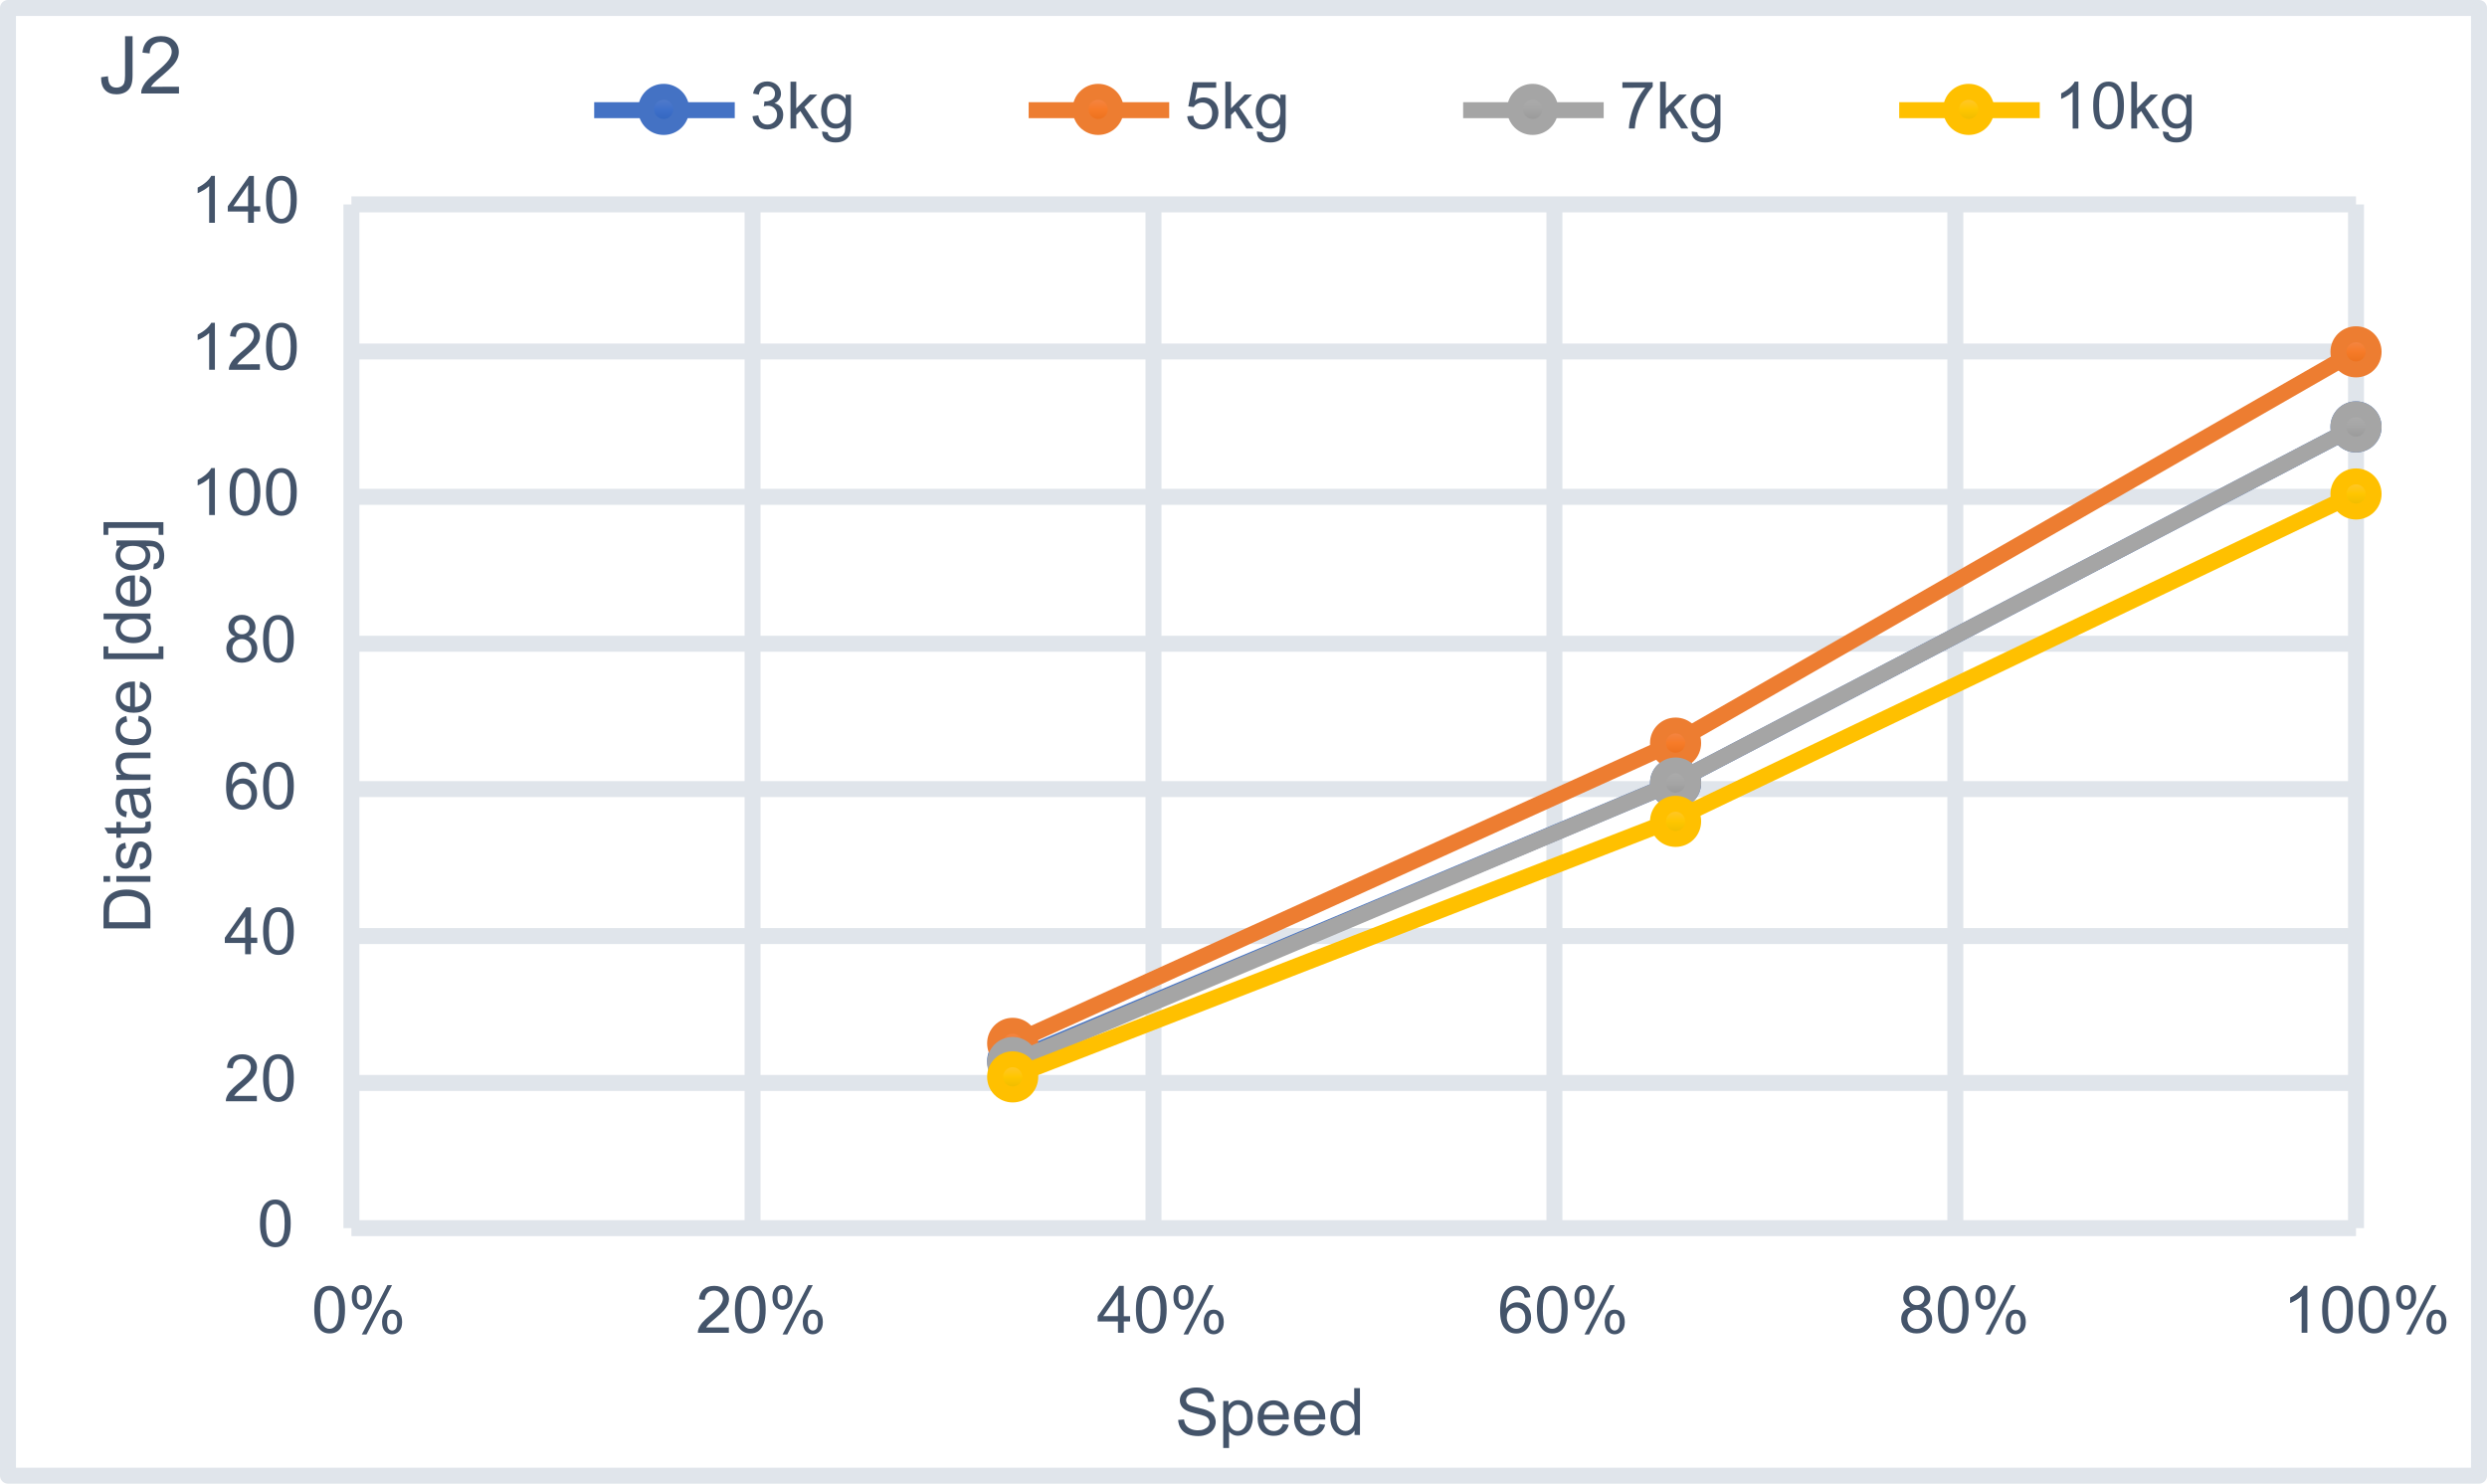 <?xml version="1.0" encoding="utf-8"?>
<!-- Generator: Adobe Illustrator 27.3.1, SVG Export Plug-In . SVG Version: 6.00 Build 0)  -->
<svg version="1.1" id="レイヤー_1" xmlns="http://www.w3.org/2000/svg" xmlns:xlink="http://www.w3.org/1999/xlink" x="0px"
	 y="0px" width="311.4px" height="185.8px" viewBox="0 0 311.4 185.8" enable-background="new 0 0 311.4 185.8"
	 xml:space="preserve">
<g>
	<path fill="none" stroke="#E0E5EB" stroke-width="2" stroke-linejoin="round" stroke-miterlimit="10" d="M44,135.62h251 M44,117.22
		h251 M44,98.82h251 M44,80.62h251 M44,62.22h251 M44,44.02h251 M44,25.6h251"/>
</g>
<g>
	<path fill="none" stroke="#E0E5EB" stroke-width="2" stroke-linejoin="round" stroke-miterlimit="10" d="M94.23,25.6v128.2
		 M144.43,25.6v128.2 M194.63,25.6v128.2 M244.83,25.6v128.2 M295,25.6v128.2"/>
</g>
<g>
	<path fill="none" stroke="#E0E5EB" stroke-width="2" stroke-linejoin="round" stroke-miterlimit="10" d="M44,153.8V25.6"/>
</g>
<g>
	<path fill="none" stroke="#E0E5EB" stroke-width="2" stroke-linejoin="round" stroke-miterlimit="10" d="M44,153.8h251"/>
</g>
<g>
	<path fill="none" stroke="#4472C4" stroke-width="2" stroke-linejoin="round" stroke-miterlimit="10" d="M295,53.4l-85.37,44.62
		L126.8,132.8"/>
</g>
<g>
	
		<linearGradient id="SVGID_1_" gradientUnits="userSpaceOnUse" x1="15475" y1="1240.046" x2="15475" y2="1244.446" gradientTransform="matrix(1 0 0 1 -15180 -1188.786)">
		<stop  offset="0" style="stop-color:#6083CB"/>
		<stop  offset="0.5" style="stop-color:#3E70CA"/>
		<stop  offset="1" style="stop-color:#2E61BA"/>
	</linearGradient>
	<path fill="url(#SVGID_1_)" stroke="#4472C4" stroke-width="2" stroke-linejoin="round" stroke-miterlimit="10" d="M297.2,53.46
		c0,1.22-0.98,2.2-2.2,2.2s-2.2-0.98-2.2-2.2s0.98-2.2,2.2-2.2S297.2,52.25,297.2,53.46z"/>
	
		<linearGradient id="SVGID_00000102543940826816442090000005575001025256113591_" gradientUnits="userSpaceOnUse" x1="15389.8" y1="1284.646" x2="15389.8" y2="1289.046" gradientTransform="matrix(1 0 0 1 -15180 -1188.786)">
		<stop  offset="0" style="stop-color:#6083CB"/>
		<stop  offset="0.5" style="stop-color:#3E70CA"/>
		<stop  offset="1" style="stop-color:#2E61BA"/>
	</linearGradient>
	
		<path fill="url(#SVGID_00000102543940826816442090000005575001025256113591_)" stroke="#4472C4" stroke-width="2" stroke-linejoin="round" stroke-miterlimit="10" d="
		M212,98.06c0,1.22-0.98,2.2-2.2,2.2s-2.2-0.98-2.2-2.2s0.98-2.2,2.2-2.2S212,96.85,212,98.06z"/>
	
		<linearGradient id="SVGID_00000106842629037857270510000007016232371868678588_" gradientUnits="userSpaceOnUse" x1="15306.8" y1="1319.446" x2="15306.8" y2="1323.846" gradientTransform="matrix(1 0 0 1 -15180 -1188.786)">
		<stop  offset="0" style="stop-color:#6083CB"/>
		<stop  offset="0.5" style="stop-color:#3E70CA"/>
		<stop  offset="1" style="stop-color:#2E61BA"/>
	</linearGradient>
	
		<path fill="url(#SVGID_00000106842629037857270510000007016232371868678588_)" stroke="#4472C4" stroke-width="2" stroke-linejoin="round" stroke-miterlimit="10" d="
		M129,132.86c0,1.22-0.98,2.2-2.2,2.2s-2.2-0.98-2.2-2.2s0.98-2.2,2.2-2.2S129,131.65,129,132.86z"/>
</g>
<g>
	<path fill="none" stroke="#ED7D31" stroke-width="2" stroke-linejoin="round" stroke-miterlimit="10" d="M295,44l-85.37,49.02
		L126.8,130.6"/>
</g>
<g>
	
		<linearGradient id="SVGID_00000168085635546030601900000016474849266016601227_" gradientUnits="userSpaceOnUse" x1="15475" y1="1230.646" x2="15475" y2="1235.046" gradientTransform="matrix(1 0 0 1 -15180 -1188.786)">
		<stop  offset="0" style="stop-color:#F18C55"/>
		<stop  offset="0.5" style="stop-color:#F67B28"/>
		<stop  offset="1" style="stop-color:#E56B17"/>
	</linearGradient>
	
		<path fill="url(#SVGID_00000168085635546030601900000016474849266016601227_)" stroke="#ED7D31" stroke-width="2" stroke-linejoin="round" stroke-miterlimit="10" d="
		M297.2,44.06c0,1.22-0.98,2.2-2.2,2.2s-2.2-0.98-2.2-2.2s0.98-2.2,2.2-2.2S297.2,42.85,297.2,44.06z"/>
	
		<linearGradient id="SVGID_00000074407430662322955200000004944888551847821746_" gradientUnits="userSpaceOnUse" x1="15389.8" y1="1279.646" x2="15389.8" y2="1284.046" gradientTransform="matrix(1 0 0 1 -15180 -1188.786)">
		<stop  offset="0" style="stop-color:#F18C55"/>
		<stop  offset="0.5" style="stop-color:#F67B28"/>
		<stop  offset="1" style="stop-color:#E56B17"/>
	</linearGradient>
	
		<path fill="url(#SVGID_00000074407430662322955200000004944888551847821746_)" stroke="#ED7D31" stroke-width="2" stroke-linejoin="round" stroke-miterlimit="10" d="
		M212,93.06c0,1.22-0.98,2.2-2.2,2.2s-2.2-0.98-2.2-2.2s0.98-2.2,2.2-2.2S212,91.85,212,93.06z"/>
	
		<linearGradient id="SVGID_00000096762521359805223190000007336784775481704120_" gradientUnits="userSpaceOnUse" x1="15306.8" y1="1317.246" x2="15306.8" y2="1321.646" gradientTransform="matrix(1 0 0 1 -15180 -1188.786)">
		<stop  offset="0" style="stop-color:#F18C55"/>
		<stop  offset="0.5" style="stop-color:#F67B28"/>
		<stop  offset="1" style="stop-color:#E56B17"/>
	</linearGradient>
	
		<path fill="url(#SVGID_00000096762521359805223190000007336784775481704120_)" stroke="#ED7D31" stroke-width="2" stroke-linejoin="round" stroke-miterlimit="10" d="
		M129,130.66c0,1.22-0.98,2.2-2.2,2.2s-2.2-0.98-2.2-2.2s0.98-2.2,2.2-2.2S129,129.45,129,130.66z"/>
</g>
<g>
	<path fill="none" stroke="#A5A5A5" stroke-width="2" stroke-linejoin="round" stroke-miterlimit="10" d="M295,53.4l-85.37,44.62
		L126.8,133"/>
</g>
<g>
	
		<linearGradient id="SVGID_00000036225627849782191790000010606554574946602391_" gradientUnits="userSpaceOnUse" x1="15475" y1="1240.046" x2="15475" y2="1244.446" gradientTransform="matrix(1 0 0 1 -15180 -1188.786)">
		<stop  offset="0" style="stop-color:#AFAFAF"/>
		<stop  offset="0.5" style="stop-color:#A5A5A5"/>
		<stop  offset="1" style="stop-color:#929292"/>
	</linearGradient>
	
		<path fill="url(#SVGID_00000036225627849782191790000010606554574946602391_)" stroke="#A5A5A5" stroke-width="2" stroke-linejoin="round" stroke-miterlimit="10" d="
		M297.2,53.46c0,1.22-0.98,2.2-2.2,2.2s-2.2-0.98-2.2-2.2s0.98-2.2,2.2-2.2S297.2,52.25,297.2,53.46z"/>
	
		<linearGradient id="SVGID_00000062165177835380753380000008538121037641375153_" gradientUnits="userSpaceOnUse" x1="15389.8" y1="1284.646" x2="15389.8" y2="1289.046" gradientTransform="matrix(1 0 0 1 -15180 -1188.786)">
		<stop  offset="0" style="stop-color:#AFAFAF"/>
		<stop  offset="0.5" style="stop-color:#A5A5A5"/>
		<stop  offset="1" style="stop-color:#929292"/>
	</linearGradient>
	
		<path fill="url(#SVGID_00000062165177835380753380000008538121037641375153_)" stroke="#A5A5A5" stroke-width="2" stroke-linejoin="round" stroke-miterlimit="10" d="
		M212,98.06c0,1.22-0.98,2.2-2.2,2.2s-2.2-0.98-2.2-2.2s0.98-2.2,2.2-2.2S212,96.85,212,98.06z"/>
	
		<linearGradient id="SVGID_00000042701040893474551160000014386787634279419823_" gradientUnits="userSpaceOnUse" x1="15306.8" y1="1319.646" x2="15306.8" y2="1324.046" gradientTransform="matrix(1 0 0 1 -15180 -1188.786)">
		<stop  offset="0" style="stop-color:#AFAFAF"/>
		<stop  offset="0.5" style="stop-color:#A5A5A5"/>
		<stop  offset="1" style="stop-color:#929292"/>
	</linearGradient>
	
		<path fill="url(#SVGID_00000042701040893474551160000014386787634279419823_)" stroke="#A5A5A5" stroke-width="2" stroke-linejoin="round" stroke-miterlimit="10" d="
		M129,133.06c0,1.22-0.98,2.2-2.2,2.2s-2.2-0.98-2.2-2.2s0.98-2.2,2.2-2.2S129,131.85,129,133.06z"/>
</g>
<g>
	<path fill="none" stroke="#FFC000" stroke-width="2" stroke-linejoin="round" stroke-miterlimit="10" d="M295,61.8l-85.37,40.82
		L126.8,134.8"/>
</g>
<g>
	
		<linearGradient id="SVGID_00000068671725651540019260000005602391075328290699_" gradientUnits="userSpaceOnUse" x1="15475" y1="1248.446" x2="15475" y2="1252.846" gradientTransform="matrix(1 0 0 1 -15180 -1188.786)">
		<stop  offset="0" style="stop-color:#FFC746"/>
		<stop  offset="0.5" style="stop-color:#FFC600"/>
		<stop  offset="1" style="stop-color:#E5B600"/>
	</linearGradient>
	
		<path fill="url(#SVGID_00000068671725651540019260000005602391075328290699_)" stroke="#FFC000" stroke-width="2" stroke-linejoin="round" stroke-miterlimit="10" d="
		M297.2,61.86c0,1.22-0.98,2.2-2.2,2.2s-2.2-0.98-2.2-2.2s0.98-2.2,2.2-2.2S297.2,60.65,297.2,61.86z"/>
	
		<linearGradient id="SVGID_00000059283644927077036650000014450477517622628230_" gradientUnits="userSpaceOnUse" x1="15389.8" y1="1289.446" x2="15389.8" y2="1293.846" gradientTransform="matrix(1 0 0 1 -15180 -1188.786)">
		<stop  offset="0" style="stop-color:#FFC746"/>
		<stop  offset="0.5" style="stop-color:#FFC600"/>
		<stop  offset="1" style="stop-color:#E5B600"/>
	</linearGradient>
	
		<path fill="url(#SVGID_00000059283644927077036650000014450477517622628230_)" stroke="#FFC000" stroke-width="2" stroke-linejoin="round" stroke-miterlimit="10" d="
		M212,102.86c0,1.22-0.98,2.2-2.2,2.2s-2.2-0.98-2.2-2.2s0.98-2.2,2.2-2.2S212,101.65,212,102.86z"/>
	
		<linearGradient id="SVGID_00000120559442863498729560000002084874761471063471_" gradientUnits="userSpaceOnUse" x1="15306.8" y1="1321.446" x2="15306.8" y2="1325.846" gradientTransform="matrix(1 0 0 1 -15180 -1188.786)">
		<stop  offset="0" style="stop-color:#FFC746"/>
		<stop  offset="0.5" style="stop-color:#FFC600"/>
		<stop  offset="1" style="stop-color:#E5B600"/>
	</linearGradient>
	
		<path fill="url(#SVGID_00000120559442863498729560000002084874761471063471_)" stroke="#FFC000" stroke-width="2" stroke-linejoin="round" stroke-miterlimit="10" d="
		M129,134.86c0,1.22-0.98,2.2-2.2,2.2s-2.2-0.98-2.2-2.2s0.98-2.2,2.2-2.2S129,133.65,129,134.86z"/>
</g>
<g>
	<path fill="#44546A" d="M32.55,153.21c0-0.7,0.07-1.26,0.22-1.67c0.14-0.42,0.35-0.75,0.64-0.98s0.63-0.34,1.06-0.34
		c0.31,0,0.59,0.06,0.83,0.19c0.24,0.13,0.43,0.31,0.59,0.55c0.15,0.24,0.28,0.53,0.37,0.87s0.14,0.81,0.14,1.38
		c0,0.69-0.07,1.25-0.22,1.66c-0.14,0.42-0.35,0.75-0.63,0.98s-0.64,0.34-1.06,0.34c-0.57,0-1.01-0.2-1.34-0.61
		C32.75,155.1,32.55,154.3,32.55,153.21z M33.3,153.21c0,0.96,0.11,1.61,0.34,1.92c0.22,0.32,0.5,0.48,0.83,0.48
		s0.61-0.16,0.83-0.48s0.34-0.96,0.34-1.92c0-0.97-0.11-1.61-0.34-1.93c-0.22-0.32-0.5-0.48-0.84-0.48c-0.33,0-0.59,0.14-0.79,0.42
		C33.42,151.58,33.3,152.24,33.3,153.21z"/>
</g>
<g>
	<path fill="#44546A" d="M32.16,137.21v0.7h-3.88c-0.01-0.18,0.02-0.34,0.08-0.5c0.1-0.26,0.26-0.53,0.47-0.78
		c0.22-0.26,0.54-0.55,0.94-0.89c0.64-0.52,1.07-0.94,1.3-1.24c0.22-0.3,0.34-0.59,0.34-0.86c0-0.29-0.1-0.53-0.3-0.72
		s-0.47-0.3-0.8-0.3c-0.34,0-0.62,0.1-0.83,0.31s-0.31,0.5-0.32,0.86l-0.74-0.07c0.05-0.55,0.24-0.98,0.58-1.26
		c0.33-0.29,0.78-0.43,1.34-0.43s1.01,0.16,1.34,0.47s0.5,0.7,0.5,1.16c0,0.23-0.05,0.46-0.14,0.7c-0.1,0.22-0.26,0.46-0.48,0.72
		c-0.22,0.25-0.59,0.59-1.11,1.03c-0.43,0.36-0.71,0.61-0.83,0.74s-0.22,0.26-0.3,0.39h2.88v-0.03L32.16,137.21L32.16,137.21z"/>
	<path fill="#44546A" d="M32.94,135.01c0-0.7,0.07-1.26,0.22-1.67c0.14-0.42,0.35-0.75,0.64-0.98c0.29-0.22,0.63-0.34,1.06-0.34
		c0.31,0,0.59,0.06,0.83,0.19c0.24,0.13,0.43,0.31,0.59,0.55c0.15,0.24,0.28,0.53,0.37,0.87s0.14,0.81,0.14,1.38
		c0,0.69-0.07,1.25-0.22,1.66c-0.14,0.42-0.35,0.75-0.63,0.98c-0.28,0.23-0.64,0.34-1.06,0.34c-0.57,0-1.01-0.2-1.34-0.61
		C33.13,136.9,32.94,136.1,32.94,135.01z M33.67,135.01c0,0.96,0.11,1.61,0.34,1.92c0.22,0.32,0.5,0.48,0.83,0.48
		s0.61-0.16,0.83-0.48s0.34-0.96,0.34-1.92c0-0.97-0.11-1.61-0.34-1.93c-0.22-0.32-0.5-0.48-0.84-0.48c-0.33,0-0.59,0.14-0.79,0.42
		C33.8,133.38,33.67,134.04,33.67,135.01z"/>
</g>
<g>
	<path fill="#44546A" d="M30.69,119.5v-1.41h-2.54v-0.66l2.68-3.8h0.59v3.8h0.79v0.66h-0.79v1.41H30.69z M30.69,117.43v-2.65
		l-1.84,2.65H30.69z"/>
	<path fill="#44546A" d="M32.94,116.61c0-0.7,0.07-1.26,0.22-1.67c0.14-0.42,0.35-0.75,0.64-0.98s0.63-0.34,1.06-0.34
		c0.31,0,0.59,0.06,0.83,0.19c0.24,0.13,0.43,0.31,0.59,0.55c0.15,0.24,0.28,0.53,0.37,0.87s0.14,0.81,0.14,1.38
		c0,0.69-0.07,1.25-0.22,1.66c-0.14,0.42-0.35,0.75-0.63,0.98c-0.28,0.23-0.64,0.34-1.06,0.34c-0.57,0-1.01-0.2-1.34-0.61
		C33.13,118.5,32.94,117.7,32.94,116.61z M33.67,116.61c0,0.96,0.11,1.61,0.34,1.92c0.22,0.32,0.5,0.48,0.83,0.48
		s0.61-0.16,0.83-0.48s0.34-0.96,0.34-1.92c0-0.97-0.11-1.61-0.34-1.93c-0.22-0.32-0.5-0.48-0.84-0.48c-0.33,0-0.59,0.14-0.79,0.42
		C33.8,114.98,33.67,115.64,33.67,116.61z"/>
</g>
<g>
	<path fill="#44546A" d="M32.11,96.86l-0.72,0.06c-0.06-0.28-0.15-0.49-0.27-0.62c-0.19-0.21-0.43-0.31-0.72-0.31
		c-0.23,0-0.43,0.06-0.61,0.19c-0.22,0.17-0.41,0.41-0.54,0.73c-0.13,0.32-0.2,0.77-0.21,1.36c0.18-0.26,0.38-0.46,0.64-0.59
		c0.25-0.13,0.51-0.19,0.79-0.19c0.48,0,0.89,0.18,1.22,0.53s0.5,0.81,0.5,1.37c0,0.37-0.08,0.71-0.24,1.02
		c-0.16,0.32-0.38,0.56-0.66,0.73c-0.28,0.17-0.59,0.26-0.94,0.26c-0.6,0-1.09-0.22-1.47-0.66c-0.38-0.44-0.57-1.17-0.57-2.18
		c0-1.14,0.21-1.96,0.63-2.47c0.37-0.45,0.86-0.67,1.48-0.67c0.46,0,0.84,0.13,1.14,0.39C31.88,96.06,32.06,96.41,32.11,96.86z
		 M29.17,99.4c0,0.25,0.06,0.49,0.16,0.71c0.1,0.22,0.26,0.4,0.44,0.52c0.19,0.12,0.39,0.18,0.6,0.18c0.3,0,0.57-0.12,0.78-0.37
		c0.22-0.25,0.33-0.58,0.33-1c0-0.41-0.11-0.73-0.33-0.96s-0.49-0.35-0.82-0.35s-0.6,0.12-0.83,0.35
		C29.29,98.71,29.17,99.02,29.17,99.4z"/>
	<path fill="#44546A" d="M32.94,98.41c0-0.7,0.07-1.26,0.22-1.67c0.14-0.42,0.35-0.75,0.64-0.98c0.29-0.22,0.63-0.34,1.06-0.34
		c0.31,0,0.59,0.06,0.83,0.19c0.24,0.13,0.43,0.31,0.59,0.55c0.15,0.24,0.28,0.53,0.37,0.87s0.14,0.81,0.14,1.38
		c0,0.69-0.07,1.25-0.22,1.66c-0.14,0.42-0.35,0.75-0.63,0.98c-0.28,0.23-0.64,0.34-1.06,0.34c-0.57,0-1.01-0.2-1.34-0.61
		C33.13,100.3,32.94,99.5,32.94,98.41z M33.67,98.41c0,0.96,0.11,1.61,0.34,1.92c0.22,0.32,0.5,0.48,0.83,0.48s0.61-0.16,0.83-0.48
		s0.34-0.96,0.34-1.92c0-0.97-0.11-1.61-0.34-1.93c-0.22-0.32-0.5-0.48-0.84-0.48c-0.33,0-0.59,0.14-0.79,0.42
		C33.8,96.78,33.67,97.44,33.67,98.41z"/>
</g>
<g>
	<path fill="#44546A" d="M29.48,79.72c-0.3-0.11-0.52-0.26-0.66-0.47s-0.22-0.45-0.22-0.73c0-0.42,0.15-0.78,0.46-1.08
		c0.3-0.29,0.71-0.44,1.22-0.44s0.93,0.15,1.24,0.45c0.31,0.3,0.47,0.66,0.47,1.09c0,0.27-0.07,0.51-0.22,0.71s-0.36,0.36-0.65,0.46
		c0.36,0.12,0.63,0.3,0.82,0.57c0.18,0.26,0.28,0.58,0.28,0.94c0,0.5-0.18,0.92-0.54,1.26c-0.35,0.34-0.82,0.51-1.4,0.51
		c-0.58,0-1.05-0.17-1.4-0.51s-0.54-0.77-0.54-1.28c0-0.38,0.1-0.7,0.29-0.96C28.85,79.98,29.13,79.81,29.48,79.72z M29.1,81.21
		c0,0.21,0.05,0.41,0.14,0.6s0.24,0.34,0.43,0.45c0.19,0.1,0.4,0.16,0.62,0.16c0.34,0,0.63-0.11,0.86-0.34
		c0.22-0.22,0.34-0.5,0.34-0.85s-0.11-0.63-0.34-0.86c-0.23-0.22-0.52-0.34-0.86-0.34s-0.62,0.11-0.84,0.34
		C29.22,80.59,29.1,80.87,29.1,81.21z M29.34,78.5c0,0.28,0.09,0.5,0.26,0.68c0.18,0.18,0.41,0.26,0.7,0.26
		c0.28,0,0.5-0.09,0.68-0.26c0.18-0.18,0.26-0.39,0.26-0.64c0-0.26-0.09-0.49-0.27-0.66c-0.18-0.18-0.41-0.27-0.68-0.27
		s-0.5,0.09-0.69,0.26C29.43,78.04,29.34,78.25,29.34,78.5z"/>
	<path fill="#44546A" d="M32.94,80.01c0-0.7,0.07-1.26,0.22-1.67c0.14-0.42,0.35-0.75,0.64-0.98c0.28-0.23,0.63-0.34,1.06-0.34
		c0.31,0,0.59,0.06,0.83,0.19c0.24,0.13,0.43,0.31,0.59,0.55c0.15,0.24,0.28,0.53,0.37,0.87s0.14,0.81,0.14,1.38
		c0,0.69-0.07,1.25-0.22,1.66c-0.14,0.42-0.35,0.75-0.63,0.98c-0.28,0.23-0.64,0.34-1.06,0.34c-0.57,0-1.01-0.2-1.34-0.61
		C33.13,81.9,32.94,81.1,32.94,80.01z M33.67,80.01c0,0.96,0.11,1.61,0.34,1.92c0.22,0.32,0.5,0.48,0.83,0.48s0.61-0.16,0.83-0.48
		s0.34-0.96,0.34-1.92c0-0.97-0.11-1.61-0.34-1.93c-0.22-0.32-0.5-0.48-0.84-0.48c-0.33,0-0.59,0.14-0.79,0.42
		C33.8,78.38,33.67,79.04,33.67,80.01z"/>
</g>
<g>
	<path fill="#44546A" d="M26.91,64.5h-0.72v-4.59c-0.18,0.17-0.4,0.33-0.68,0.5s-0.54,0.29-0.76,0.38v-0.7
		c0.4-0.19,0.75-0.42,1.06-0.69c0.3-0.27,0.51-0.53,0.64-0.78h0.46V64.5L26.91,64.5z"/>
	<path fill="#44546A" d="M28.75,61.61c0-0.7,0.07-1.26,0.22-1.67c0.14-0.42,0.35-0.75,0.64-0.98c0.28-0.23,0.63-0.34,1.06-0.34
		c0.31,0,0.59,0.06,0.83,0.19s0.43,0.31,0.59,0.55c0.15,0.24,0.28,0.53,0.37,0.87s0.14,0.81,0.14,1.38c0,0.69-0.07,1.25-0.22,1.66
		c-0.14,0.42-0.35,0.75-0.63,0.98c-0.28,0.23-0.64,0.34-1.06,0.34c-0.57,0-1.01-0.2-1.34-0.61C28.95,63.5,28.75,62.7,28.75,61.61z
		 M29.5,61.61c0,0.96,0.11,1.61,0.34,1.92c0.22,0.32,0.5,0.48,0.83,0.48s0.61-0.16,0.83-0.48s0.34-0.96,0.34-1.92
		c0-0.97-0.11-1.61-0.34-1.93c-0.22-0.32-0.5-0.48-0.84-0.48c-0.33,0-0.59,0.14-0.79,0.42C29.62,59.98,29.5,60.64,29.5,61.61z"/>
	<path fill="#44546A" d="M33.31,61.61c0-0.7,0.07-1.26,0.22-1.67c0.14-0.42,0.35-0.75,0.64-0.98c0.28-0.23,0.63-0.34,1.06-0.34
		c0.31,0,0.59,0.06,0.83,0.19c0.24,0.13,0.43,0.31,0.59,0.55c0.15,0.24,0.28,0.53,0.37,0.87s0.14,0.81,0.14,1.38
		c0,0.69-0.07,1.25-0.22,1.66c-0.14,0.42-0.35,0.75-0.63,0.98c-0.28,0.23-0.64,0.34-1.06,0.34c-0.57,0-1.01-0.2-1.34-0.61
		C33.51,63.5,33.31,62.7,33.31,61.61z M34.06,61.61c0,0.96,0.11,1.61,0.34,1.92c0.22,0.32,0.5,0.48,0.83,0.48s0.61-0.16,0.83-0.48
		s0.34-0.96,0.34-1.92c0-0.97-0.11-1.61-0.34-1.93c-0.22-0.32-0.5-0.48-0.84-0.48c-0.33,0-0.59,0.14-0.79,0.42
		C34.18,59.98,34.06,60.64,34.06,61.61z"/>
</g>
<g>
	<path fill="#44546A" d="M26.91,46.3h-0.72v-4.59c-0.18,0.17-0.4,0.33-0.68,0.5s-0.54,0.29-0.76,0.38v-0.7
		c0.4-0.19,0.75-0.42,1.06-0.69c0.3-0.27,0.51-0.53,0.64-0.78h0.46V46.3L26.91,46.3z"/>
	<path fill="#44546A" d="M32.54,45.61v0.7h-3.88c-0.01-0.18,0.02-0.34,0.08-0.5c0.1-0.26,0.26-0.53,0.47-0.78s0.54-0.55,0.94-0.89
		c0.64-0.52,1.07-0.94,1.3-1.24c0.22-0.3,0.34-0.59,0.34-0.86c0-0.29-0.1-0.53-0.3-0.72c-0.21-0.2-0.47-0.3-0.8-0.3
		c-0.34,0-0.62,0.1-0.83,0.31s-0.31,0.5-0.32,0.86l-0.74-0.08c0.05-0.55,0.24-0.98,0.58-1.26c0.33-0.29,0.78-0.43,1.34-0.43
		s1.01,0.16,1.34,0.47s0.5,0.7,0.5,1.16c0,0.23-0.05,0.46-0.14,0.7c-0.1,0.23-0.26,0.46-0.48,0.72c-0.22,0.25-0.59,0.59-1.11,1.03
		c-0.43,0.36-0.71,0.61-0.83,0.74s-0.22,0.26-0.3,0.39L32.54,45.61L32.54,45.61z"/>
	<path fill="#44546A" d="M33.31,43.41c0-0.7,0.07-1.26,0.22-1.67c0.14-0.42,0.35-0.75,0.64-0.98c0.28-0.23,0.63-0.34,1.06-0.34
		c0.31,0,0.59,0.06,0.83,0.19c0.24,0.13,0.43,0.31,0.59,0.55c0.15,0.24,0.28,0.53,0.37,0.87s0.14,0.81,0.14,1.38
		c0,0.69-0.07,1.25-0.22,1.66c-0.14,0.42-0.35,0.75-0.63,0.98c-0.28,0.23-0.64,0.34-1.06,0.34c-0.57,0-1.01-0.2-1.34-0.61
		C33.51,45.3,33.31,44.5,33.31,43.41z M34.06,43.41c0,0.96,0.11,1.61,0.34,1.92c0.22,0.32,0.5,0.48,0.83,0.48s0.61-0.16,0.83-0.48
		s0.34-0.96,0.34-1.92c0-0.97-0.11-1.61-0.34-1.93c-0.22-0.32-0.5-0.48-0.84-0.48c-0.33,0-0.59,0.14-0.79,0.42
		C34.18,41.78,34.06,42.44,34.06,43.41z"/>
</g>
<g>
	<path fill="#44546A" d="M26.91,27.9h-0.72v-4.59c-0.18,0.17-0.4,0.33-0.68,0.5s-0.54,0.29-0.76,0.38v-0.7
		c0.4-0.19,0.75-0.42,1.06-0.69c0.3-0.27,0.51-0.53,0.64-0.78h0.46V27.9L26.91,27.9z"/>
	<path fill="#44546A" d="M31.06,27.9v-1.41h-2.54v-0.66l2.68-3.8h0.59v3.8h0.79v0.66h-0.79v1.41H31.06z M31.06,25.83v-2.65
		l-1.84,2.65H31.06z"/>
	<path fill="#44546A" d="M33.31,25.01c0-0.7,0.07-1.26,0.22-1.67c0.14-0.42,0.35-0.75,0.64-0.98c0.28-0.23,0.63-0.34,1.06-0.34
		c0.31,0,0.59,0.06,0.83,0.19c0.24,0.13,0.43,0.31,0.59,0.55c0.15,0.24,0.28,0.53,0.37,0.87s0.14,0.81,0.14,1.38
		c0,0.69-0.07,1.25-0.22,1.66c-0.14,0.42-0.35,0.75-0.63,0.98c-0.28,0.23-0.64,0.34-1.06,0.34c-0.57,0-1.01-0.2-1.34-0.61
		C33.51,26.9,33.31,26.1,33.31,25.01z M34.06,25.01c0,0.96,0.11,1.61,0.34,1.92c0.22,0.32,0.5,0.48,0.83,0.48s0.61-0.16,0.83-0.48
		s0.34-0.96,0.34-1.92c0-0.97-0.11-1.61-0.34-1.93c-0.22-0.32-0.5-0.48-0.84-0.48c-0.33,0-0.59,0.14-0.79,0.42
		C34.18,23.38,34.06,24.04,34.06,25.01z"/>
</g>
<g>
	<path fill="#44546A" d="M39.35,164.01c0-0.7,0.07-1.26,0.22-1.67c0.14-0.42,0.35-0.75,0.64-0.98c0.29-0.22,0.63-0.34,1.06-0.34
		c0.31,0,0.59,0.06,0.83,0.19c0.24,0.13,0.43,0.31,0.59,0.55c0.15,0.24,0.28,0.53,0.37,0.87s0.14,0.81,0.14,1.38
		c0,0.69-0.07,1.25-0.22,1.66c-0.14,0.42-0.35,0.75-0.63,0.98c-0.28,0.23-0.64,0.34-1.06,0.34c-0.57,0-1.01-0.2-1.34-0.61
		C39.54,165.9,39.35,165.1,39.35,164.01z M40.09,164.01c0,0.96,0.11,1.61,0.34,1.92c0.22,0.32,0.5,0.48,0.83,0.48
		s0.61-0.16,0.83-0.48s0.34-0.96,0.34-1.92c0-0.97-0.11-1.61-0.34-1.93c-0.22-0.32-0.5-0.48-0.84-0.48c-0.33,0-0.59,0.14-0.79,0.42
		C40.22,162.38,40.09,163.04,40.09,164.01z"/>
	<path fill="#44546A" d="M44.05,162.44c0-0.42,0.1-0.78,0.32-1.07c0.21-0.3,0.52-0.44,0.92-0.44c0.37,0,0.67,0.13,0.91,0.39
		s0.36,0.65,0.36,1.16c0,0.5-0.12,0.88-0.37,1.14c-0.25,0.27-0.54,0.4-0.9,0.4c-0.35,0-0.65-0.14-0.89-0.4
		C44.16,163.36,44.05,162.98,44.05,162.44z M45.3,161.42c-0.18,0-0.33,0.08-0.45,0.23s-0.18,0.44-0.18,0.86
		c0,0.38,0.06,0.64,0.18,0.79c0.12,0.15,0.27,0.23,0.45,0.23s0.33-0.08,0.45-0.23c0.12-0.15,0.18-0.44,0.18-0.85
		c0-0.38-0.06-0.65-0.18-0.8C45.62,161.5,45.48,161.42,45.3,161.42z M45.3,167.12l3.21-6.18h0.58l-3.2,6.18H45.3z M47.84,165.52
		c0-0.42,0.1-0.78,0.32-1.07c0.21-0.3,0.52-0.44,0.92-0.44c0.37,0,0.67,0.13,0.91,0.39s0.36,0.65,0.36,1.16
		c0,0.5-0.12,0.88-0.37,1.14s-0.54,0.4-0.9,0.4c-0.35,0-0.65-0.14-0.89-0.4C47.95,166.44,47.84,166.06,47.84,165.52z M49.1,164.51
		c-0.18,0-0.33,0.08-0.45,0.23c-0.12,0.15-0.18,0.44-0.18,0.86c0,0.38,0.06,0.64,0.18,0.79s0.27,0.23,0.45,0.23s0.34-0.08,0.46-0.23
		c0.12-0.15,0.18-0.44,0.18-0.85c0-0.38-0.06-0.65-0.18-0.8C49.42,164.58,49.28,164.51,49.1,164.51z"/>
</g>
<g>
	<path fill="#44546A" d="M91.26,166.21v0.7h-3.88c-0.01-0.18,0.02-0.34,0.08-0.5c0.1-0.26,0.26-0.53,0.47-0.78
		c0.22-0.26,0.54-0.55,0.94-0.89c0.64-0.52,1.07-0.94,1.3-1.24c0.22-0.3,0.34-0.59,0.34-0.86c0-0.29-0.1-0.53-0.3-0.72
		s-0.47-0.3-0.8-0.3c-0.34,0-0.62,0.1-0.83,0.31s-0.31,0.5-0.32,0.86l-0.74-0.07c0.05-0.55,0.24-0.98,0.58-1.26
		c0.33-0.29,0.78-0.43,1.34-0.43s1.01,0.16,1.34,0.47s0.5,0.7,0.5,1.16c0,0.23-0.05,0.46-0.14,0.7c-0.1,0.22-0.26,0.46-0.48,0.72
		c-0.22,0.25-0.59,0.59-1.11,1.03c-0.43,0.36-0.71,0.61-0.83,0.74s-0.22,0.26-0.3,0.39h2.88v-0.03L91.26,166.21L91.26,166.21z"/>
	<path fill="#44546A" d="M92.02,164.01c0-0.7,0.07-1.26,0.22-1.67c0.14-0.42,0.35-0.75,0.64-0.98c0.29-0.22,0.63-0.34,1.06-0.34
		c0.31,0,0.59,0.06,0.83,0.19s0.43,0.31,0.59,0.55c0.15,0.24,0.28,0.53,0.37,0.87s0.14,0.81,0.14,1.38c0,0.69-0.07,1.25-0.22,1.66
		c-0.14,0.42-0.35,0.75-0.63,0.98c-0.28,0.23-0.64,0.34-1.06,0.34c-0.57,0-1.01-0.2-1.34-0.61C92.22,165.9,92.02,165.1,92.02,164.01
		z M92.77,164.01c0,0.96,0.11,1.61,0.34,1.92c0.22,0.32,0.5,0.48,0.83,0.48s0.61-0.16,0.83-0.48s0.34-0.96,0.34-1.92
		c0-0.97-0.11-1.61-0.34-1.93c-0.22-0.32-0.5-0.48-0.84-0.48c-0.33,0-0.59,0.14-0.79,0.42C92.89,162.38,92.77,163.04,92.77,164.01z"
		/>
	<path fill="#44546A" d="M96.72,162.44c0-0.42,0.1-0.78,0.32-1.07c0.21-0.3,0.52-0.44,0.92-0.44c0.37,0,0.67,0.13,0.91,0.39
		s0.36,0.65,0.36,1.16c0,0.5-0.12,0.88-0.37,1.14c-0.25,0.27-0.54,0.4-0.9,0.4c-0.35,0-0.65-0.14-0.89-0.4
		C96.83,163.36,96.72,162.98,96.72,162.44z M97.98,161.42c-0.18,0-0.33,0.08-0.45,0.23c-0.12,0.15-0.18,0.44-0.18,0.86
		c0,0.38,0.06,0.64,0.18,0.79c0.12,0.15,0.27,0.23,0.45,0.23s0.33-0.08,0.45-0.23c0.12-0.15,0.18-0.44,0.18-0.85
		c0-0.38-0.06-0.65-0.18-0.8C98.3,161.5,98.15,161.42,97.98,161.42z M97.98,167.12l3.21-6.18h0.58l-3.2,6.18H97.98z M100.52,165.52
		c0-0.42,0.1-0.78,0.32-1.07c0.21-0.3,0.52-0.44,0.92-0.44c0.37,0,0.67,0.13,0.91,0.39s0.36,0.65,0.36,1.16
		c0,0.5-0.12,0.88-0.37,1.14s-0.54,0.4-0.9,0.4c-0.35,0-0.65-0.14-0.89-0.4C100.63,166.44,100.52,166.06,100.52,165.52z
		 M101.78,164.51c-0.18,0-0.33,0.08-0.45,0.23c-0.12,0.15-0.18,0.44-0.18,0.86c0,0.38,0.06,0.64,0.18,0.79s0.27,0.23,0.45,0.23
		s0.34-0.08,0.46-0.23c0.12-0.15,0.18-0.44,0.18-0.85c0-0.38-0.06-0.65-0.18-0.8C102.1,164.58,101.95,164.51,101.78,164.51z"/>
</g>
<g>
	<path fill="#44546A" d="M139.98,166.9v-1.41h-2.54v-0.66l2.68-3.8h0.59v3.8h0.79v0.66h-0.79v1.41H139.98z M139.98,164.83v-2.65
		l-1.84,2.65H139.98z"/>
	<path fill="#44546A" d="M142.23,164.01c0-0.7,0.07-1.26,0.22-1.67c0.14-0.42,0.35-0.75,0.64-0.98c0.29-0.22,0.63-0.34,1.06-0.34
		c0.31,0,0.59,0.06,0.83,0.19s0.43,0.31,0.59,0.55c0.15,0.24,0.28,0.53,0.37,0.87s0.14,0.81,0.14,1.38c0,0.69-0.07,1.25-0.22,1.66
		c-0.14,0.42-0.35,0.75-0.63,0.98c-0.28,0.23-0.64,0.34-1.06,0.34c-0.57,0-1.01-0.2-1.34-0.61
		C142.42,165.9,142.23,165.1,142.23,164.01z M142.97,164.01c0,0.96,0.11,1.61,0.34,1.92c0.22,0.32,0.5,0.48,0.83,0.48
		s0.61-0.16,0.83-0.48s0.34-0.96,0.34-1.92c0-0.97-0.11-1.61-0.34-1.93c-0.22-0.32-0.5-0.48-0.84-0.48c-0.33,0-0.59,0.14-0.79,0.42
		C143.1,162.38,142.97,163.04,142.97,164.01z"/>
	<path fill="#44546A" d="M146.93,162.44c0-0.42,0.1-0.78,0.32-1.07c0.21-0.3,0.52-0.44,0.92-0.44c0.37,0,0.67,0.13,0.91,0.39
		s0.36,0.65,0.36,1.16c0,0.5-0.12,0.88-0.37,1.14c-0.25,0.27-0.54,0.4-0.9,0.4c-0.35,0-0.65-0.14-0.89-0.4
		C147.04,163.36,146.93,162.98,146.93,162.44z M148.18,161.42c-0.18,0-0.33,0.08-0.45,0.23c-0.12,0.15-0.18,0.44-0.18,0.86
		c0,0.38,0.06,0.64,0.18,0.79c0.12,0.15,0.27,0.23,0.45,0.23s0.33-0.08,0.45-0.23c0.12-0.15,0.18-0.44,0.18-0.85
		c0-0.38-0.06-0.65-0.18-0.8S148.36,161.42,148.18,161.42z M148.18,167.12l3.21-6.18h0.58l-3.2,6.18H148.18z M150.72,165.52
		c0-0.42,0.1-0.78,0.32-1.07c0.21-0.3,0.52-0.44,0.92-0.44c0.37,0,0.67,0.13,0.91,0.39s0.36,0.65,0.36,1.16
		c0,0.5-0.12,0.88-0.37,1.14s-0.54,0.4-0.9,0.4c-0.35,0-0.65-0.14-0.89-0.4C150.83,166.44,150.72,166.06,150.72,165.52z
		 M151.98,164.51c-0.18,0-0.33,0.08-0.45,0.23c-0.12,0.15-0.18,0.44-0.18,0.86c0,0.38,0.06,0.64,0.18,0.79s0.27,0.23,0.45,0.23
		s0.34-0.08,0.46-0.23c0.12-0.15,0.18-0.44,0.18-0.85c0-0.38-0.06-0.65-0.18-0.8C152.31,164.58,152.16,164.51,151.98,164.51z"/>
</g>
<g>
	<path fill="#44546A" d="M191.62,162.46l-0.72,0.06c-0.06-0.28-0.15-0.49-0.27-0.62c-0.19-0.21-0.43-0.31-0.72-0.31
		c-0.23,0-0.43,0.06-0.61,0.19c-0.22,0.17-0.41,0.41-0.54,0.73c-0.13,0.32-0.2,0.77-0.2,1.36c0.18-0.26,0.38-0.46,0.64-0.59
		s0.51-0.19,0.79-0.19c0.48,0,0.89,0.18,1.22,0.53c0.34,0.35,0.5,0.81,0.5,1.37c0,0.37-0.08,0.71-0.24,1.02
		c-0.16,0.32-0.38,0.56-0.66,0.73c-0.28,0.17-0.59,0.26-0.94,0.26c-0.6,0-1.09-0.22-1.47-0.66s-0.57-1.17-0.57-2.18
		c0-1.14,0.21-1.96,0.63-2.47c0.37-0.45,0.86-0.67,1.48-0.67c0.46,0,0.84,0.13,1.14,0.39C191.38,161.66,191.56,162.01,191.62,162.46
		z M188.67,165c0,0.25,0.06,0.49,0.16,0.71s0.26,0.4,0.44,0.52c0.19,0.12,0.39,0.18,0.6,0.18c0.3,0,0.57-0.12,0.78-0.37
		c0.22-0.25,0.33-0.58,0.33-1c0-0.41-0.11-0.73-0.33-0.96s-0.49-0.35-0.82-0.35s-0.6,0.12-0.83,0.35
		C188.78,164.31,188.67,164.62,188.67,165z"/>
	<path fill="#44546A" d="M192.44,164.01c0-0.7,0.07-1.26,0.22-1.67c0.14-0.42,0.35-0.75,0.64-0.98c0.28-0.23,0.63-0.34,1.06-0.34
		c0.31,0,0.59,0.06,0.83,0.19s0.43,0.31,0.59,0.55c0.15,0.24,0.27,0.53,0.37,0.87s0.14,0.81,0.14,1.38c0,0.69-0.07,1.25-0.21,1.66
		c-0.14,0.42-0.35,0.75-0.63,0.98c-0.28,0.23-0.64,0.34-1.06,0.34c-0.57,0-1.01-0.2-1.34-0.61
		C192.63,165.9,192.44,165.1,192.44,164.01z M193.18,164.01c0,0.96,0.11,1.61,0.34,1.92c0.22,0.32,0.5,0.48,0.83,0.48
		s0.61-0.16,0.83-0.48s0.34-0.96,0.34-1.92c0-0.97-0.11-1.61-0.34-1.93c-0.22-0.32-0.5-0.48-0.84-0.48c-0.33,0-0.59,0.14-0.79,0.42
		C193.3,162.38,193.18,163.04,193.18,164.01z"/>
	<path fill="#44546A" d="M197.14,162.44c0-0.42,0.1-0.78,0.32-1.07c0.21-0.3,0.52-0.44,0.92-0.44c0.37,0,0.67,0.13,0.91,0.39
		s0.36,0.65,0.36,1.16c0,0.5-0.12,0.88-0.37,1.14c-0.24,0.27-0.54,0.4-0.9,0.4c-0.35,0-0.65-0.14-0.89-0.4
		C197.25,163.38,197.14,162.98,197.14,162.44z M198.38,161.42c-0.18,0-0.33,0.08-0.45,0.23s-0.18,0.44-0.18,0.86
		c0,0.38,0.06,0.64,0.18,0.79c0.12,0.15,0.26,0.23,0.45,0.23c0.18,0,0.33-0.08,0.45-0.23c0.12-0.15,0.18-0.44,0.18-0.85
		c0-0.38-0.06-0.65-0.18-0.8S198.57,161.42,198.38,161.42z M198.39,167.12l3.21-6.18h0.58l-3.2,6.18H198.39z M200.93,165.52
		c0-0.42,0.1-0.78,0.32-1.07c0.22-0.3,0.52-0.44,0.92-0.44c0.37,0,0.67,0.13,0.91,0.39s0.36,0.65,0.36,1.16
		c0,0.5-0.12,0.88-0.37,1.14s-0.54,0.4-0.9,0.4c-0.35,0-0.65-0.14-0.89-0.4C201.04,166.44,200.93,166.06,200.93,165.52z
		 M202.18,164.51c-0.18,0-0.34,0.08-0.45,0.23c-0.11,0.15-0.18,0.44-0.18,0.86c0,0.38,0.06,0.64,0.18,0.79s0.26,0.23,0.44,0.23
		s0.34-0.08,0.46-0.23c0.12-0.15,0.18-0.44,0.18-0.85c0-0.38-0.06-0.65-0.18-0.8C202.51,164.58,202.37,164.51,202.18,164.51z"/>
</g>
<g>
	<path fill="#44546A" d="M239.19,163.72c-0.3-0.11-0.52-0.26-0.66-0.47c-0.14-0.2-0.22-0.45-0.22-0.73c0-0.42,0.15-0.78,0.46-1.08
		c0.3-0.29,0.71-0.44,1.22-0.44s0.93,0.15,1.24,0.45c0.31,0.3,0.47,0.66,0.47,1.09c0,0.27-0.07,0.51-0.22,0.71
		c-0.14,0.2-0.36,0.36-0.65,0.46c0.36,0.12,0.63,0.3,0.82,0.57c0.19,0.26,0.28,0.58,0.28,0.94c0,0.5-0.18,0.92-0.54,1.26
		c-0.35,0.34-0.82,0.51-1.4,0.51s-1.05-0.17-1.4-0.51c-0.35-0.34-0.54-0.77-0.54-1.28c0-0.38,0.1-0.7,0.29-0.96
		C238.56,163.98,238.83,163.81,239.19,163.72z M238.82,165.21c0,0.21,0.05,0.41,0.14,0.6c0.1,0.19,0.24,0.34,0.43,0.45
		c0.19,0.1,0.4,0.16,0.62,0.16c0.34,0,0.63-0.11,0.86-0.34s0.34-0.5,0.34-0.85s-0.11-0.63-0.34-0.86c-0.23-0.22-0.52-0.34-0.86-0.34
		s-0.62,0.11-0.84,0.34C238.93,164.59,238.82,164.87,238.82,165.21z M239.05,162.5c0,0.28,0.09,0.5,0.26,0.68
		c0.18,0.18,0.41,0.26,0.7,0.26c0.28,0,0.5-0.09,0.68-0.26c0.18-0.18,0.26-0.39,0.26-0.64c0-0.26-0.09-0.49-0.27-0.66
		c-0.18-0.18-0.41-0.27-0.68-0.27s-0.5,0.09-0.69,0.26C239.14,162.04,239.05,162.25,239.05,162.5z"/>
	<path fill="#44546A" d="M242.64,164.01c0-0.7,0.07-1.26,0.22-1.67c0.14-0.42,0.35-0.75,0.64-0.98c0.28-0.23,0.63-0.34,1.06-0.34
		c0.31,0,0.59,0.06,0.83,0.19c0.24,0.13,0.43,0.31,0.59,0.55c0.15,0.24,0.27,0.53,0.37,0.87s0.14,0.81,0.14,1.38
		c0,0.69-0.07,1.25-0.21,1.66c-0.14,0.42-0.35,0.75-0.63,0.98c-0.28,0.23-0.64,0.34-1.06,0.34c-0.57,0-1.01-0.2-1.34-0.61
		C242.83,165.9,242.64,165.1,242.64,164.01z M243.38,164.01c0,0.96,0.11,1.61,0.34,1.92c0.22,0.32,0.5,0.48,0.83,0.48
		s0.61-0.16,0.83-0.48s0.34-0.96,0.34-1.92c0-0.97-0.11-1.61-0.34-1.93c-0.22-0.32-0.5-0.48-0.84-0.48c-0.33,0-0.59,0.14-0.79,0.42
		C243.5,162.38,243.38,163.04,243.38,164.01z"/>
	<path fill="#44546A" d="M247.34,162.44c0-0.42,0.1-0.78,0.32-1.07c0.21-0.3,0.52-0.44,0.92-0.44c0.37,0,0.67,0.13,0.91,0.39
		s0.36,0.65,0.36,1.16c0,0.5-0.12,0.88-0.37,1.14c-0.24,0.27-0.54,0.4-0.9,0.4c-0.35,0-0.65-0.14-0.89-0.4
		C247.46,163.38,247.34,162.98,247.34,162.44z M248.59,161.42c-0.18,0-0.33,0.08-0.45,0.23c-0.12,0.15-0.18,0.44-0.18,0.86
		c0,0.38,0.06,0.64,0.18,0.79c0.12,0.15,0.26,0.23,0.45,0.23c0.18,0,0.33-0.08,0.45-0.23c0.12-0.15,0.18-0.44,0.18-0.85
		c0-0.38-0.06-0.65-0.18-0.8C248.92,161.5,248.77,161.42,248.59,161.42z M248.6,167.12l3.21-6.18h0.58l-3.2,6.18H248.6z
		 M251.14,165.52c0-0.42,0.1-0.78,0.32-1.07c0.22-0.3,0.52-0.44,0.92-0.44c0.37,0,0.67,0.13,0.91,0.39s0.36,0.65,0.36,1.16
		c0,0.5-0.12,0.88-0.37,1.14s-0.54,0.4-0.9,0.4c-0.35,0-0.65-0.14-0.89-0.4C251.25,166.44,251.14,166.06,251.14,165.52z
		 M252.39,164.51c-0.18,0-0.34,0.08-0.45,0.23c-0.11,0.15-0.18,0.44-0.18,0.86c0,0.38,0.06,0.64,0.18,0.79s0.26,0.23,0.44,0.23
		s0.34-0.08,0.46-0.23c0.12-0.15,0.18-0.44,0.18-0.85c0-0.38-0.06-0.65-0.18-0.8C252.72,164.58,252.57,164.51,252.39,164.51z"/>
</g>
<g>
	<path fill="#44546A" d="M288.91,166.9h-0.72v-4.59c-0.18,0.17-0.4,0.33-0.68,0.5s-0.54,0.29-0.76,0.38v-0.7
		c0.4-0.19,0.75-0.42,1.06-0.69s0.51-0.53,0.64-0.78h0.46V166.9L288.91,166.9z"/>
	<path fill="#44546A" d="M290.76,164.01c0-0.7,0.07-1.26,0.22-1.67c0.14-0.42,0.35-0.75,0.64-0.98c0.28-0.23,0.63-0.34,1.06-0.34
		c0.31,0,0.59,0.06,0.83,0.19c0.24,0.13,0.43,0.31,0.59,0.55c0.15,0.24,0.27,0.53,0.37,0.87s0.14,0.81,0.14,1.38
		c0,0.69-0.07,1.25-0.21,1.66c-0.14,0.42-0.35,0.75-0.63,0.98c-0.28,0.23-0.64,0.34-1.06,0.34c-0.57,0-1.01-0.2-1.34-0.61
		C290.95,165.9,290.76,165.1,290.76,164.01z M291.5,164.01c0,0.96,0.11,1.61,0.34,1.92c0.22,0.32,0.5,0.48,0.83,0.48
		s0.61-0.16,0.83-0.48s0.34-0.96,0.34-1.92c0-0.97-0.11-1.61-0.34-1.93c-0.22-0.32-0.5-0.48-0.84-0.48c-0.33,0-0.59,0.14-0.79,0.42
		C291.62,162.38,291.5,163.04,291.5,164.01z"/>
	<path fill="#44546A" d="M295.32,164.01c0-0.7,0.07-1.26,0.22-1.67c0.14-0.42,0.35-0.75,0.64-0.98c0.28-0.23,0.63-0.34,1.06-0.34
		c0.31,0,0.59,0.06,0.83,0.19c0.24,0.13,0.43,0.31,0.59,0.55c0.15,0.24,0.27,0.53,0.37,0.87s0.14,0.81,0.14,1.38
		c0,0.69-0.07,1.25-0.21,1.66c-0.14,0.42-0.35,0.75-0.63,0.98c-0.28,0.23-0.64,0.34-1.06,0.34c-0.57,0-1.01-0.2-1.34-0.61
		C295.51,165.9,295.32,165.1,295.32,164.01z M296.06,164.01c0,0.96,0.11,1.61,0.34,1.92c0.22,0.32,0.5,0.48,0.83,0.48
		s0.61-0.16,0.83-0.48s0.34-0.96,0.34-1.92c0-0.97-0.11-1.61-0.34-1.93c-0.22-0.32-0.5-0.48-0.84-0.48c-0.33,0-0.59,0.14-0.79,0.42
		C296.18,162.38,296.06,163.04,296.06,164.01z"/>
	<path fill="#44546A" d="M300.02,162.44c0-0.42,0.1-0.78,0.32-1.07c0.21-0.3,0.52-0.44,0.92-0.44c0.37,0,0.67,0.13,0.91,0.39
		s0.36,0.65,0.36,1.16c0,0.5-0.12,0.88-0.37,1.14c-0.24,0.27-0.54,0.4-0.9,0.4c-0.35,0-0.65-0.14-0.89-0.4
		C300.14,163.38,300.02,162.98,300.02,162.44z M301.27,161.42c-0.18,0-0.33,0.08-0.45,0.23c-0.12,0.15-0.18,0.44-0.18,0.86
		c0,0.38,0.06,0.64,0.18,0.79c0.12,0.15,0.26,0.23,0.45,0.23s0.33-0.08,0.45-0.23s0.18-0.44,0.18-0.85c0-0.38-0.06-0.65-0.18-0.8
		S301.45,161.42,301.27,161.42z M301.27,167.12l3.21-6.18h0.58l-3.2,6.18H301.27z M303.81,165.52c0-0.42,0.1-0.78,0.32-1.07
		c0.22-0.3,0.52-0.44,0.92-0.44c0.37,0,0.67,0.13,0.91,0.39s0.36,0.65,0.36,1.16c0,0.5-0.12,0.88-0.37,1.14s-0.54,0.4-0.9,0.4
		c-0.35,0-0.65-0.14-0.89-0.4C303.92,166.44,303.81,166.06,303.81,165.52z M305.07,164.51c-0.18,0-0.34,0.08-0.45,0.23
		c-0.11,0.15-0.18,0.44-0.18,0.86c0,0.38,0.06,0.64,0.18,0.79s0.26,0.23,0.44,0.23s0.34-0.08,0.46-0.23s0.18-0.44,0.18-0.85
		c0-0.38-0.06-0.65-0.18-0.8C305.4,164.58,305.25,164.51,305.07,164.51z"/>
</g>
<g>
	<path fill="#44546A" d="M18.83,116.26h-5.87v-2.02c0-0.46,0.02-0.81,0.08-1.05c0.08-0.34,0.22-0.62,0.42-0.86
		c0.26-0.31,0.6-0.54,1-0.7c0.41-0.15,0.87-0.23,1.39-0.23c0.45,0,0.84,0.05,1.18,0.16c0.34,0.1,0.63,0.24,0.86,0.4
		c0.22,0.16,0.4,0.34,0.54,0.54c0.13,0.19,0.22,0.42,0.3,0.7c0.07,0.28,0.1,0.59,0.1,0.94V116.26L18.83,116.26z M18.14,115.49v-1.26
		c0-0.38-0.04-0.69-0.11-0.91c-0.07-0.22-0.18-0.4-0.3-0.53c-0.18-0.18-0.43-0.33-0.74-0.43c-0.31-0.1-0.69-0.15-1.13-0.15
		c-0.62,0-1.09,0.1-1.42,0.3c-0.33,0.2-0.55,0.45-0.66,0.74c-0.08,0.21-0.12,0.54-0.12,1.01v1.23L18.14,115.49L18.14,115.49z"/>
	<path fill="#44546A" d="M13.79,110.43h-0.83v-0.72h0.83V110.43z M18.83,110.43h-4.26v-0.72h4.26V110.43z"/>
	<path fill="#44546A" d="M17.57,108.9l-0.11-0.71c0.29-0.04,0.5-0.15,0.66-0.34c0.15-0.18,0.23-0.44,0.23-0.77
		c0-0.33-0.06-0.58-0.2-0.74s-0.3-0.24-0.47-0.24c-0.16,0-0.29,0.07-0.38,0.22c-0.06,0.1-0.14,0.34-0.25,0.74
		c-0.14,0.53-0.25,0.9-0.34,1.1c-0.1,0.21-0.23,0.36-0.41,0.46s-0.36,0.16-0.57,0.16c-0.19,0-0.37-0.04-0.53-0.13
		s-0.3-0.21-0.4-0.35c-0.08-0.11-0.15-0.26-0.21-0.46c-0.06-0.19-0.09-0.4-0.09-0.62c0-0.34,0.05-0.62,0.14-0.88
		c0.1-0.26,0.22-0.44,0.39-0.56s0.38-0.2,0.66-0.25l0.1,0.7c-0.22,0.03-0.39,0.13-0.51,0.28s-0.18,0.37-0.18,0.65
		c0,0.33,0.06,0.57,0.17,0.71c0.11,0.14,0.24,0.22,0.38,0.22c0.1,0,0.18-0.03,0.26-0.09c0.08-0.06,0.14-0.15,0.19-0.28
		c0.02-0.07,0.09-0.29,0.18-0.64c0.14-0.51,0.25-0.86,0.34-1.06c0.09-0.2,0.22-0.36,0.38-0.47c0.17-0.11,0.37-0.17,0.62-0.17
		c0.24,0,0.46,0.07,0.68,0.21s0.38,0.34,0.5,0.61c0.12,0.26,0.18,0.56,0.18,0.9c0,0.55-0.11,0.98-0.34,1.26
		C18.36,108.64,18.02,108.82,17.57,108.9z"/>
	<path fill="#44546A" d="M18.19,102.94l0.64-0.1c0.04,0.2,0.06,0.38,0.06,0.54c0,0.26-0.04,0.46-0.13,0.61
		c-0.08,0.14-0.19,0.25-0.33,0.3c-0.14,0.06-0.42,0.09-0.85,0.09h-2.45v0.53h-0.56v-0.53h-1.06l-0.43-0.72h1.49v-0.73h0.56v0.73
		h2.49c0.21,0,0.34-0.02,0.4-0.04c0.06-0.02,0.1-0.06,0.14-0.13c0.03-0.06,0.06-0.14,0.06-0.25
		C18.22,103.18,18.21,103.07,18.19,102.94z"/>
	<path fill="#44546A" d="M18.31,99.46c0.22,0.26,0.38,0.53,0.48,0.77s0.14,0.51,0.14,0.79c0,0.46-0.11,0.82-0.34,1.08
		c-0.23,0.25-0.52,0.38-0.87,0.38c-0.21,0-0.4-0.05-0.57-0.14c-0.17-0.1-0.31-0.22-0.42-0.38c-0.1-0.15-0.18-0.33-0.23-0.52
		c-0.04-0.14-0.07-0.35-0.11-0.64c-0.07-0.58-0.15-1.01-0.25-1.29c-0.1,0-0.16,0-0.19,0c-0.3,0-0.5,0.06-0.62,0.21
		c-0.16,0.18-0.25,0.46-0.25,0.82c0,0.34,0.06,0.59,0.18,0.75c0.12,0.16,0.33,0.28,0.63,0.36l-0.1,0.7
		c-0.3-0.06-0.54-0.17-0.73-0.32c-0.18-0.15-0.33-0.36-0.43-0.64c-0.1-0.28-0.15-0.6-0.15-0.97c0-0.36,0.04-0.66,0.13-0.89
		c0.09-0.22,0.19-0.39,0.32-0.5s0.3-0.18,0.49-0.22c0.12-0.02,0.34-0.03,0.66-0.03h0.96c0.67,0,1.1-0.02,1.27-0.05
		c0.18-0.03,0.34-0.09,0.51-0.18v0.75C18.69,99.39,18.51,99.44,18.31,99.46z M16.7,99.52c0.1,0.26,0.2,0.66,0.27,1.18
		c0.04,0.3,0.09,0.5,0.14,0.63s0.13,0.22,0.23,0.29c0.1,0.06,0.22,0.1,0.34,0.1c0.19,0,0.35-0.07,0.48-0.22
		c0.13-0.14,0.19-0.36,0.19-0.64s-0.06-0.53-0.18-0.74c-0.12-0.22-0.29-0.38-0.5-0.48c-0.16-0.08-0.4-0.12-0.72-0.12L16.7,99.52
		L16.7,99.52z"/>
	<path fill="#44546A" d="M18.83,97.68h-4.26v-0.65h0.61c-0.46-0.31-0.7-0.76-0.7-1.35c0-0.26,0.05-0.5,0.14-0.7s0.22-0.38,0.36-0.48
		c0.15-0.1,0.33-0.18,0.54-0.22c0.14-0.02,0.37-0.04,0.7-0.04h2.62v0.72h-2.58c-0.3,0-0.51,0.03-0.66,0.09
		c-0.14,0.06-0.26,0.15-0.35,0.3s-0.13,0.31-0.13,0.5c0,0.3,0.1,0.57,0.3,0.79c0.19,0.22,0.57,0.34,1.11,0.34h2.32L18.83,97.68
		L18.83,97.68z"/>
	<path fill="#44546A" d="M17.28,90.34l0.09-0.71c0.49,0.08,0.87,0.27,1.14,0.59c0.27,0.32,0.42,0.71,0.42,1.18
		c0,0.58-0.19,1.05-0.57,1.4c-0.38,0.35-0.93,0.53-1.63,0.53c-0.46,0-0.86-0.08-1.21-0.23c-0.34-0.15-0.6-0.38-0.78-0.7
		s-0.26-0.65-0.26-1.02c0-0.46,0.12-0.84,0.35-1.14s0.57-0.48,0.99-0.57l0.11,0.7c-0.29,0.06-0.5,0.18-0.65,0.35
		s-0.22,0.38-0.22,0.62c0,0.36,0.13,0.66,0.39,0.89c0.26,0.22,0.67,0.34,1.23,0.34c0.57,0,0.98-0.11,1.25-0.33
		c0.26-0.22,0.39-0.5,0.39-0.86c0-0.28-0.09-0.52-0.26-0.71C17.9,90.51,17.64,90.39,17.28,90.34z"/>
	<path fill="#44546A" d="M17.46,86.1l0.1-0.74c0.43,0.12,0.78,0.34,1.02,0.66c0.24,0.32,0.36,0.72,0.36,1.22
		c0,0.62-0.19,1.11-0.58,1.48s-0.92,0.54-1.61,0.54c-0.71,0-1.27-0.18-1.66-0.55s-0.59-0.85-0.59-1.43c0-0.57,0.19-1.03,0.58-1.39
		c0.38-0.36,0.93-0.54,1.63-0.54c0.04,0,0.1,0,0.19,0.01v3.17c0.46-0.02,0.82-0.16,1.07-0.4s0.38-0.54,0.38-0.89
		c0-0.26-0.07-0.49-0.21-0.68C17.99,86.36,17.77,86.22,17.46,86.1z M16.3,88.47v-2.38c-0.36,0.03-0.62,0.12-0.81,0.27
		c-0.28,0.23-0.42,0.53-0.42,0.9c0,0.33,0.11,0.61,0.34,0.83C15.63,88.32,15.93,88.45,16.3,88.47z"/>
</g>
<g>
	<path fill="#44546A" d="M20.46,82.54h-7.5v-1.59h0.6v0.87h6.3v-0.87h0.6L20.46,82.54L20.46,82.54z"/>
	<path fill="#44546A" d="M18.83,77.52h-0.54c0.42,0.27,0.63,0.66,0.63,1.19c0,0.34-0.1,0.65-0.28,0.94
		c-0.18,0.28-0.45,0.5-0.78,0.66s-0.72,0.23-1.15,0.23c-0.42,0-0.81-0.07-1.15-0.22c-0.34-0.14-0.61-0.35-0.79-0.64
		c-0.18-0.28-0.28-0.6-0.28-0.95c0-0.26,0.06-0.49,0.16-0.69c0.1-0.2,0.25-0.36,0.42-0.49h-2.1v-0.72h5.87L18.83,77.52L18.83,77.52z
		 M16.71,79.8c0.54,0,0.95-0.11,1.22-0.34s0.41-0.5,0.41-0.82s-0.13-0.58-0.38-0.8c-0.26-0.22-0.65-0.33-1.18-0.33
		c-0.58,0-1.01,0.11-1.28,0.34c-0.27,0.22-0.41,0.5-0.41,0.83c0,0.32,0.13,0.58,0.39,0.8C15.74,79.7,16.15,79.8,16.71,79.8z"/>
	<path fill="#44546A" d="M17.46,72.81l0.1-0.74c0.43,0.12,0.78,0.34,1.02,0.66s0.36,0.72,0.36,1.22c0,0.62-0.19,1.11-0.58,1.48
		c-0.38,0.37-0.92,0.54-1.61,0.54c-0.71,0-1.27-0.18-1.66-0.55s-0.59-0.85-0.59-1.43c0-0.57,0.19-1.03,0.58-1.39
		c0.38-0.36,0.93-0.54,1.63-0.54c0.04,0,0.1,0,0.19,0.01v3.17c0.46-0.02,0.82-0.16,1.07-0.4s0.38-0.54,0.38-0.89
		c0-0.26-0.07-0.49-0.21-0.68C17.99,73.06,17.77,72.92,17.46,72.81z M16.3,75.18V72.8c-0.36,0.03-0.62,0.12-0.81,0.27
		c-0.28,0.23-0.42,0.53-0.42,0.9c0,0.33,0.11,0.61,0.34,0.83C15.63,75.02,15.93,75.15,16.3,75.18z"/>
	<path fill="#44546A" d="M19.18,71.29l0.1-0.7c0.22-0.03,0.38-0.11,0.47-0.25c0.14-0.18,0.2-0.42,0.2-0.74
		c0-0.34-0.06-0.59-0.2-0.78c-0.14-0.18-0.32-0.3-0.56-0.37c-0.14-0.04-0.46-0.06-0.93-0.05c0.37,0.31,0.56,0.7,0.56,1.18
		c0,0.58-0.21,1.04-0.63,1.36s-0.93,0.48-1.52,0.48c-0.41,0-0.78-0.07-1.12-0.22s-0.61-0.36-0.79-0.64s-0.28-0.61-0.28-0.98
		c0-0.5,0.2-0.91,0.61-1.24h-0.51v-0.66h3.67c0.66,0,1.13,0.06,1.41,0.2c0.28,0.14,0.5,0.35,0.66,0.64s0.24,0.65,0.24,1.08
		c0,0.5-0.11,0.92-0.34,1.23C19.99,71.15,19.65,71.3,19.18,71.29z M16.63,70.7c0.56,0,0.97-0.11,1.22-0.34
		c0.26-0.22,0.38-0.5,0.38-0.83s-0.13-0.61-0.38-0.83c-0.26-0.22-0.66-0.34-1.2-0.34c-0.52,0-0.91,0.11-1.18,0.34
		c-0.26,0.23-0.4,0.51-0.4,0.83s0.13,0.59,0.39,0.82C15.74,70.58,16.12,70.7,16.63,70.7z"/>
	<path fill="#44546A" d="M20.46,65.39v1.59h-0.6v-0.87h-6.3v0.87h-0.6v-1.59H20.46z"/>
</g>
<g>
	<path fill="#44546A" d="M147.52,177.82l0.74-0.06c0.03,0.3,0.11,0.54,0.24,0.72c0.13,0.19,0.32,0.34,0.59,0.46
		c0.26,0.12,0.57,0.18,0.9,0.18c0.3,0,0.56-0.04,0.78-0.14s0.39-0.21,0.5-0.36s0.17-0.32,0.17-0.5s-0.06-0.34-0.16-0.48
		c-0.1-0.14-0.28-0.26-0.53-0.34c-0.16-0.06-0.5-0.16-1.05-0.29c-0.54-0.13-0.92-0.25-1.14-0.37c-0.28-0.14-0.49-0.33-0.62-0.54
		c-0.14-0.22-0.21-0.46-0.21-0.73c0-0.3,0.08-0.58,0.26-0.83c0.17-0.26,0.42-0.46,0.74-0.58c0.32-0.14,0.68-0.2,1.08-0.2
		c0.43,0,0.82,0.07,1.15,0.21c0.34,0.14,0.58,0.34,0.77,0.62c0.18,0.27,0.27,0.58,0.29,0.93l-0.74,0.06
		c-0.04-0.37-0.18-0.65-0.41-0.84s-0.57-0.29-1.02-0.29c-0.47,0-0.82,0.09-1.02,0.26c-0.22,0.17-0.32,0.38-0.32,0.62
		c0,0.21,0.07,0.38,0.23,0.52c0.15,0.14,0.54,0.27,1.17,0.42c0.63,0.14,1.06,0.26,1.3,0.38c0.34,0.16,0.59,0.36,0.76,0.6
		c0.16,0.24,0.25,0.52,0.25,0.83s-0.09,0.61-0.27,0.88c-0.18,0.28-0.43,0.49-0.77,0.65c-0.34,0.15-0.71,0.23-1.13,0.23
		c-0.53,0-0.98-0.08-1.34-0.23s-0.64-0.38-0.85-0.7S147.53,178.21,147.52,177.82z"/>
	<path fill="#44546A" d="M153.16,181.33v-5.88h0.66V176c0.15-0.22,0.33-0.38,0.53-0.49c0.19-0.11,0.43-0.16,0.71-0.16
		c0.36,0,0.68,0.1,0.96,0.28s0.49,0.45,0.63,0.79c0.14,0.34,0.21,0.71,0.21,1.12c0,0.43-0.08,0.82-0.23,1.18
		c-0.15,0.35-0.38,0.62-0.68,0.8s-0.61,0.28-0.94,0.28c-0.24,0-0.46-0.05-0.65-0.15s-0.35-0.23-0.47-0.38v2.07L153.16,181.33
		L153.16,181.33z M153.82,177.6c0,0.54,0.11,0.95,0.34,1.22c0.22,0.26,0.49,0.39,0.81,0.39s0.59-0.14,0.82-0.41s0.34-0.69,0.34-1.26
		c0-0.54-0.11-0.94-0.34-1.22s-0.49-0.4-0.8-0.4c-0.3,0-0.58,0.14-0.82,0.43C153.93,176.63,153.82,177.05,153.82,177.6z"/>
	<path fill="#44546A" d="M160.63,178.33l0.74,0.1c-0.12,0.43-0.34,0.78-0.66,1.02c-0.32,0.24-0.72,0.36-1.22,0.36
		c-0.62,0-1.11-0.19-1.48-0.58c-0.37-0.38-0.54-0.92-0.54-1.61c0-0.71,0.18-1.27,0.55-1.66s0.85-0.59,1.43-0.59
		c0.57,0,1.03,0.19,1.39,0.58c0.36,0.38,0.54,0.94,0.54,1.63c0,0.04,0,0.1,0,0.19h-3.17c0.02,0.46,0.16,0.82,0.4,1.07
		s0.54,0.37,0.89,0.37c0.26,0,0.49-0.07,0.68-0.21C160.39,178.86,160.52,178.63,160.63,178.33z M158.26,177.17h2.38
		c-0.03-0.36-0.12-0.62-0.27-0.81c-0.23-0.28-0.53-0.42-0.9-0.42c-0.33,0-0.61,0.11-0.83,0.34
		C158.42,176.5,158.29,176.79,158.26,177.17z"/>
	<path fill="#44546A" d="M165.19,178.33l0.74,0.1c-0.12,0.43-0.34,0.78-0.66,1.02c-0.32,0.24-0.72,0.36-1.22,0.36
		c-0.62,0-1.11-0.19-1.48-0.58c-0.37-0.38-0.54-0.92-0.54-1.61c0-0.71,0.18-1.27,0.55-1.66s0.85-0.59,1.43-0.59
		c0.57,0,1.03,0.19,1.39,0.58c0.36,0.38,0.54,0.94,0.54,1.63c0,0.04,0,0.1,0,0.19h-3.17c0.02,0.46,0.16,0.82,0.4,1.07
		s0.54,0.37,0.89,0.37c0.26,0,0.49-0.07,0.68-0.21C164.95,178.86,165.08,178.63,165.19,178.33z M162.82,177.17h2.38
		c-0.03-0.36-0.12-0.62-0.27-0.81c-0.23-0.28-0.53-0.42-0.9-0.42c-0.33,0-0.61,0.11-0.83,0.34
		C162.98,176.5,162.85,176.79,162.82,177.17z"/>
	<path fill="#44546A" d="M169.6,179.7v-0.54c-0.27,0.42-0.66,0.63-1.19,0.63c-0.34,0-0.65-0.1-0.94-0.28s-0.5-0.45-0.66-0.78
		c-0.16-0.34-0.23-0.72-0.23-1.15c0-0.42,0.07-0.81,0.21-1.15s0.35-0.61,0.64-0.79c0.29-0.18,0.6-0.28,0.95-0.28
		c0.26,0,0.49,0.06,0.69,0.16s0.36,0.25,0.49,0.42v-2.1h0.72v5.87L169.6,179.7L169.6,179.7z M167.32,177.58
		c0,0.54,0.11,0.95,0.34,1.22s0.5,0.4,0.82,0.4c0.31,0,0.58-0.13,0.8-0.38c0.22-0.26,0.33-0.65,0.33-1.18
		c0-0.58-0.11-1.01-0.34-1.28c-0.22-0.27-0.5-0.41-0.83-0.41c-0.32,0-0.59,0.13-0.8,0.39C167.43,176.61,167.32,177.02,167.32,177.58
		z"/>
</g>
<g>
	<path fill="#44546A" d="M12.66,9.67l0.86-0.12c0.02,0.54,0.13,0.92,0.3,1.12c0.18,0.2,0.43,0.3,0.76,0.3
		c0.24,0,0.44-0.06,0.62-0.16c0.18-0.11,0.29-0.26,0.36-0.45c0.06-0.18,0.1-0.49,0.1-0.9V4.53h0.94v4.88c0,0.6-0.07,1.06-0.22,1.39
		s-0.38,0.58-0.69,0.75s-0.68,0.26-1.1,0.26c-0.63,0-1.11-0.18-1.44-0.54C12.81,10.92,12.65,10.38,12.66,9.67z"/>
	<path fill="#44546A" d="M22.41,10.86v0.85h-4.73c-0.01-0.21,0.02-0.42,0.1-0.61c0.12-0.32,0.31-0.64,0.58-0.95
		c0.26-0.31,0.65-0.67,1.15-1.08c0.78-0.64,1.3-1.14,1.58-1.52s0.41-0.73,0.41-1.06c0-0.35-0.13-0.64-0.38-0.88
		s-0.58-0.36-0.98-0.36c-0.42,0-0.76,0.13-1.02,0.38c-0.26,0.26-0.38,0.61-0.38,1.06l-0.9-0.1c0.06-0.67,0.3-1.18,0.7-1.54
		c0.4-0.35,0.94-0.53,1.62-0.53c0.69,0,1.23,0.19,1.63,0.57s0.6,0.86,0.6,1.42c0,0.29-0.06,0.57-0.18,0.85
		c-0.12,0.28-0.31,0.57-0.58,0.87c-0.27,0.3-0.72,0.73-1.35,1.26c-0.53,0.44-0.86,0.74-1.02,0.9c-0.15,0.16-0.27,0.32-0.37,0.48
		L22.41,10.86L22.41,10.86z"/>
</g>
<g>
	<path fill="none" stroke="#4472C4" stroke-width="2" stroke-linejoin="round" stroke-miterlimit="10" d="M74.4,13.8H92"/>
</g>
<g>
	
		<linearGradient id="SVGID_00000094598321307241972370000013349462106223744384_" gradientUnits="userSpaceOnUse" x1="15263.1" y1="1200.286" x2="15263.1" y2="1204.686" gradientTransform="matrix(1 0 0 1 -15180 -1188.786)">
		<stop  offset="0" style="stop-color:#6083CB"/>
		<stop  offset="0.5" style="stop-color:#3E70CA"/>
		<stop  offset="1" style="stop-color:#2E61BA"/>
	</linearGradient>
	
		<path fill="url(#SVGID_00000094598321307241972370000013349462106223744384_)" stroke="#4472C4" stroke-width="2" stroke-linejoin="round" stroke-miterlimit="10" d="
		M85.3,13.7c0,1.22-0.98,2.2-2.2,2.2s-2.2-0.98-2.2-2.2s0.98-2.2,2.2-2.2S85.3,12.48,85.3,13.7z"/>
</g>
<g>
	<path fill="#44546A" d="M94.22,14.55l0.72-0.1c0.08,0.41,0.22,0.7,0.42,0.88s0.44,0.27,0.73,0.27c0.34,0,0.62-0.12,0.86-0.35
		c0.23-0.23,0.35-0.53,0.35-0.87c0-0.33-0.11-0.6-0.33-0.82s-0.49-0.32-0.82-0.32c-0.14,0-0.3,0.02-0.51,0.08l0.08-0.63
		c0.05,0.01,0.09,0.01,0.12,0.01c0.3,0,0.58-0.08,0.83-0.24s0.37-0.41,0.37-0.74c0-0.26-0.09-0.48-0.27-0.66s-0.41-0.26-0.7-0.26
		c-0.28,0-0.51,0.09-0.7,0.26c-0.18,0.18-0.3,0.44-0.36,0.79l-0.72-0.13c0.09-0.48,0.29-0.86,0.6-1.12s0.7-0.4,1.17-0.4
		c0.32,0,0.62,0.07,0.89,0.21c0.27,0.14,0.47,0.33,0.62,0.56c0.14,0.23,0.22,0.49,0.22,0.76c0,0.26-0.07,0.49-0.21,0.7
		s-0.34,0.38-0.61,0.5c0.34,0.08,0.62,0.25,0.81,0.5s0.29,0.57,0.29,0.94c0,0.51-0.18,0.94-0.56,1.3c-0.38,0.36-0.85,0.54-1.42,0.54
		c-0.51,0-0.94-0.15-1.28-0.46C94.47,15.44,94.26,15.04,94.22,14.55z"/>
	<path fill="#44546A" d="M98.98,16.1v-5.87h0.72v3.34l1.7-1.73h0.94l-1.62,1.58l1.79,2.67h-0.89l-1.41-2.18L99.7,14.4v1.69
		L98.98,16.1L98.98,16.1z"/>
	<path fill="#44546A" d="M102.94,16.46l0.7,0.1c0.03,0.22,0.11,0.38,0.25,0.47c0.18,0.14,0.42,0.2,0.74,0.2
		c0.34,0,0.59-0.06,0.78-0.2c0.18-0.14,0.3-0.32,0.37-0.56c0.04-0.14,0.06-0.46,0.05-0.93c-0.31,0.37-0.7,0.56-1.18,0.56
		c-0.58,0-1.04-0.21-1.36-0.63s-0.48-0.93-0.48-1.52c0-0.41,0.07-0.78,0.22-1.12s0.36-0.61,0.64-0.79c0.28-0.18,0.61-0.28,0.98-0.28
		c0.5,0,0.91,0.2,1.24,0.61v-0.51h0.66v3.67c0,0.66-0.06,1.13-0.2,1.41s-0.35,0.5-0.64,0.66s-0.65,0.24-1.08,0.24
		c-0.5,0-0.92-0.11-1.23-0.34C103.08,17.26,102.93,16.91,102.94,16.46z M103.54,13.9c0,0.56,0.11,0.97,0.34,1.22
		c0.22,0.26,0.5,0.38,0.83,0.38s0.61-0.13,0.83-0.38c0.22-0.26,0.34-0.66,0.34-1.2c0-0.52-0.11-0.91-0.34-1.18
		c-0.23-0.26-0.51-0.4-0.83-0.4s-0.59,0.13-0.82,0.39C103.66,13,103.54,13.38,103.54,13.9z"/>
</g>
<g>
	<path fill="none" stroke="#ED7D31" stroke-width="2" stroke-linejoin="round" stroke-miterlimit="10" d="M128.8,13.8h17.6"/>
</g>
<g>
	
		<linearGradient id="SVGID_00000061471404938905349390000004789119630146270105_" gradientUnits="userSpaceOnUse" x1="15317.5" y1="1200.286" x2="15317.5" y2="1204.686" gradientTransform="matrix(1 0 0 1 -15180 -1188.786)">
		<stop  offset="0" style="stop-color:#F18C55"/>
		<stop  offset="0.5" style="stop-color:#F67B28"/>
		<stop  offset="1" style="stop-color:#E56B17"/>
	</linearGradient>
	
		<path fill="url(#SVGID_00000061471404938905349390000004789119630146270105_)" stroke="#ED7D31" stroke-width="2" stroke-linejoin="round" stroke-miterlimit="10" d="
		M139.7,13.7c0,1.22-0.98,2.2-2.2,2.2s-2.2-0.98-2.2-2.2s0.98-2.2,2.2-2.2S139.7,12.48,139.7,13.7z"/>
</g>
<g>
	<path fill="#44546A" d="M148.65,14.56l0.76-0.06c0.06,0.37,0.18,0.65,0.39,0.83s0.45,0.28,0.74,0.28c0.34,0,0.64-0.13,0.88-0.39
		s0.36-0.61,0.36-1.04c0-0.41-0.11-0.74-0.34-0.98s-0.54-0.36-0.9-0.36c-0.23,0-0.44,0.06-0.63,0.16s-0.34,0.24-0.44,0.41
		l-0.68-0.09l0.57-3.02h2.92v0.69h-2.34l-0.32,1.58c0.35-0.25,0.72-0.37,1.11-0.37c0.51,0,0.94,0.18,1.3,0.54
		c0.35,0.35,0.53,0.81,0.53,1.37c0,0.53-0.15,0.99-0.46,1.38c-0.38,0.47-0.89,0.71-1.54,0.71c-0.54,0-0.97-0.15-1.3-0.45
		C148.89,15.46,148.7,15.06,148.65,14.56z"/>
	<path fill="#44546A" d="M153.42,16.1v-5.87h0.72v3.34l1.7-1.73h0.94l-1.62,1.58l1.79,2.67h-0.89l-1.41-2.18l-0.51,0.49v1.69
		L153.42,16.1L153.42,16.1z"/>
	<path fill="#44546A" d="M157.38,16.46l0.7,0.1c0.03,0.22,0.11,0.38,0.24,0.47c0.18,0.14,0.42,0.2,0.74,0.2
		c0.34,0,0.59-0.06,0.78-0.2c0.18-0.14,0.3-0.32,0.37-0.56c0.04-0.14,0.06-0.46,0.05-0.93c-0.31,0.37-0.7,0.56-1.18,0.56
		c-0.58,0-1.04-0.21-1.36-0.63s-0.48-0.93-0.48-1.52c0-0.41,0.07-0.78,0.22-1.12s0.36-0.61,0.64-0.79c0.28-0.18,0.61-0.28,0.98-0.28
		c0.5,0,0.91,0.2,1.24,0.61v-0.51h0.66v3.67c0,0.66-0.06,1.13-0.2,1.41s-0.34,0.5-0.64,0.66c-0.3,0.16-0.65,0.24-1.08,0.24
		c-0.5,0-0.92-0.11-1.23-0.34C157.52,17.26,157.37,16.91,157.38,16.46z M157.98,13.9c0,0.56,0.11,0.97,0.34,1.22
		c0.22,0.26,0.5,0.38,0.83,0.38s0.61-0.13,0.83-0.38c0.22-0.26,0.34-0.66,0.34-1.2c0-0.52-0.11-0.91-0.34-1.18
		c-0.23-0.26-0.51-0.4-0.83-0.4s-0.59,0.13-0.82,0.39C158.1,13,157.98,13.38,157.98,13.9z"/>
</g>
<g>
	<path fill="none" stroke="#A5A5A5" stroke-width="2" stroke-linejoin="round" stroke-miterlimit="10" d="M183.2,13.8h17.6"/>
</g>
<g>
	
		<linearGradient id="SVGID_00000170268629268031409930000015081279248432389295_" gradientUnits="userSpaceOnUse" x1="15371.9" y1="1200.286" x2="15371.9" y2="1204.686" gradientTransform="matrix(1 0 0 1 -15180 -1188.786)">
		<stop  offset="0" style="stop-color:#AFAFAF"/>
		<stop  offset="0.5" style="stop-color:#A5A5A5"/>
		<stop  offset="1" style="stop-color:#929292"/>
	</linearGradient>
	
		<path fill="url(#SVGID_00000170268629268031409930000015081279248432389295_)" stroke="#A5A5A5" stroke-width="2" stroke-linejoin="round" stroke-miterlimit="10" d="
		M194.1,13.7c0,1.22-0.98,2.2-2.2,2.2s-2.2-0.98-2.2-2.2s0.98-2.2,2.2-2.2S194.1,12.48,194.1,13.7z"/>
</g>
<g>
	<path fill="#44546A" d="M203.14,11v-0.7h3.8v0.56c-0.38,0.4-0.74,0.93-1.11,1.58c-0.37,0.66-0.65,1.34-0.85,2.03
		c-0.14,0.49-0.24,1.03-0.28,1.62h-0.74c0.01-0.46,0.1-1.02,0.27-1.67c0.18-0.66,0.42-1.29,0.74-1.9c0.33-0.61,0.67-1.12,1.03-1.54
		L203.14,11L203.14,11z"/>
	<path fill="#44546A" d="M207.86,16.1v-5.87h0.72v3.34l1.7-1.73h0.94l-1.62,1.58l1.79,2.67h-0.89l-1.41-2.18l-0.5,0.49v1.69
		L207.86,16.1L207.86,16.1z"/>
	<path fill="#44546A" d="M211.82,16.46l0.7,0.1c0.03,0.22,0.11,0.38,0.24,0.47c0.18,0.14,0.42,0.2,0.74,0.2
		c0.34,0,0.59-0.06,0.78-0.2c0.18-0.14,0.3-0.32,0.37-0.56c0.04-0.14,0.06-0.46,0.05-0.93c-0.31,0.37-0.7,0.56-1.18,0.56
		c-0.58,0-1.04-0.21-1.36-0.63s-0.48-0.93-0.48-1.52c0-0.41,0.07-0.78,0.22-1.12s0.36-0.61,0.64-0.79c0.28-0.18,0.61-0.28,0.98-0.28
		c0.5,0,0.91,0.2,1.24,0.61v-0.51h0.66v3.67c0,0.66-0.06,1.13-0.2,1.41s-0.34,0.5-0.64,0.66s-0.65,0.24-1.08,0.24
		c-0.5,0-0.92-0.11-1.23-0.34C211.96,17.26,211.81,16.91,211.82,16.46z M212.42,13.9c0,0.56,0.11,0.97,0.34,1.22s0.5,0.38,0.83,0.38
		s0.61-0.13,0.83-0.38s0.34-0.66,0.34-1.2c0-0.52-0.11-0.91-0.34-1.18c-0.23-0.26-0.51-0.4-0.83-0.4s-0.59,0.13-0.82,0.39
		C212.54,13,212.42,13.38,212.42,13.9z"/>
</g>
<g>
	<path fill="none" stroke="#FFC000" stroke-width="2" stroke-linejoin="round" stroke-miterlimit="10" d="M237.8,13.8h17.6"/>
</g>
<g>
	
		<linearGradient id="SVGID_00000029006146600809287250000000207313230228238725_" gradientUnits="userSpaceOnUse" x1="15426.5" y1="1200.286" x2="15426.5" y2="1204.686" gradientTransform="matrix(1 0 0 1 -15180 -1188.786)">
		<stop  offset="0" style="stop-color:#FFC746"/>
		<stop  offset="0.5" style="stop-color:#FFC600"/>
		<stop  offset="1" style="stop-color:#E5B600"/>
	</linearGradient>
	
		<path fill="url(#SVGID_00000029006146600809287250000000207313230228238725_)" stroke="#FFC000" stroke-width="2" stroke-linejoin="round" stroke-miterlimit="10" d="
		M248.7,13.7c0,1.22-0.98,2.2-2.2,2.2s-2.2-0.98-2.2-2.2s0.98-2.2,2.2-2.2S248.7,12.48,248.7,13.7z"/>
</g>
<g>
	<path fill="#44546A" d="M260.24,16.1h-0.72v-4.59c-0.18,0.17-0.4,0.33-0.68,0.5s-0.54,0.29-0.76,0.38v-0.7
		c0.4-0.19,0.75-0.42,1.06-0.69s0.51-0.53,0.64-0.78h0.46V16.1L260.24,16.1z"/>
	<path fill="#44546A" d="M262.09,13.21c0-0.7,0.07-1.26,0.22-1.67c0.14-0.42,0.35-0.75,0.64-0.98c0.28-0.23,0.63-0.34,1.06-0.34
		c0.31,0,0.59,0.06,0.83,0.19c0.24,0.13,0.43,0.31,0.59,0.55c0.15,0.24,0.27,0.53,0.37,0.87s0.14,0.81,0.14,1.38
		c0,0.69-0.07,1.25-0.21,1.66c-0.14,0.42-0.35,0.75-0.63,0.98c-0.28,0.23-0.64,0.34-1.06,0.34c-0.57,0-1.01-0.2-1.34-0.61
		C262.28,15.1,262.09,14.3,262.09,13.21z M262.83,13.21c0,0.96,0.11,1.61,0.34,1.92c0.22,0.32,0.5,0.48,0.83,0.48
		s0.61-0.16,0.83-0.48s0.34-0.96,0.34-1.92c0-0.97-0.11-1.61-0.34-1.93c-0.22-0.32-0.5-0.48-0.84-0.48c-0.33,0-0.59,0.14-0.79,0.42
		C262.95,11.58,262.83,12.24,262.83,13.21z"/>
	<path fill="#44546A" d="M266.86,16.1v-5.87h0.72v3.34l1.7-1.73h0.94l-1.62,1.58l1.79,2.67h-0.89l-1.41-2.18l-0.5,0.49v1.69
		L266.86,16.1L266.86,16.1z"/>
	<path fill="#44546A" d="M270.82,16.46l0.7,0.1c0.03,0.22,0.11,0.38,0.24,0.47c0.18,0.14,0.42,0.2,0.74,0.2
		c0.34,0,0.59-0.06,0.78-0.2c0.18-0.14,0.3-0.32,0.37-0.56c0.04-0.14,0.06-0.46,0.05-0.93c-0.31,0.37-0.7,0.56-1.18,0.56
		c-0.58,0-1.04-0.21-1.36-0.63s-0.48-0.93-0.48-1.52c0-0.41,0.07-0.78,0.22-1.12s0.36-0.61,0.64-0.79c0.28-0.18,0.61-0.28,0.98-0.28
		c0.5,0,0.91,0.2,1.24,0.61v-0.51h0.66v3.67c0,0.66-0.06,1.13-0.2,1.41s-0.34,0.5-0.64,0.66c-0.3,0.16-0.65,0.24-1.08,0.24
		c-0.5,0-0.92-0.11-1.23-0.34C270.96,17.26,270.81,16.91,270.82,16.46z M271.42,13.9c0,0.56,0.11,0.97,0.34,1.22s0.5,0.38,0.83,0.38
		s0.61-0.13,0.83-0.38s0.34-0.66,0.34-1.2c0-0.52-0.11-0.91-0.34-1.18c-0.23-0.26-0.51-0.4-0.83-0.4s-0.59,0.13-0.82,0.39
		C271.54,13,271.42,13.38,271.42,13.9z"/>
</g>
<rect x="1" y="1" fill="none" stroke="#E0E5EB" stroke-width="2" stroke-linejoin="round" stroke-miterlimit="10" width="309.4" height="183.8"/>
</svg>
